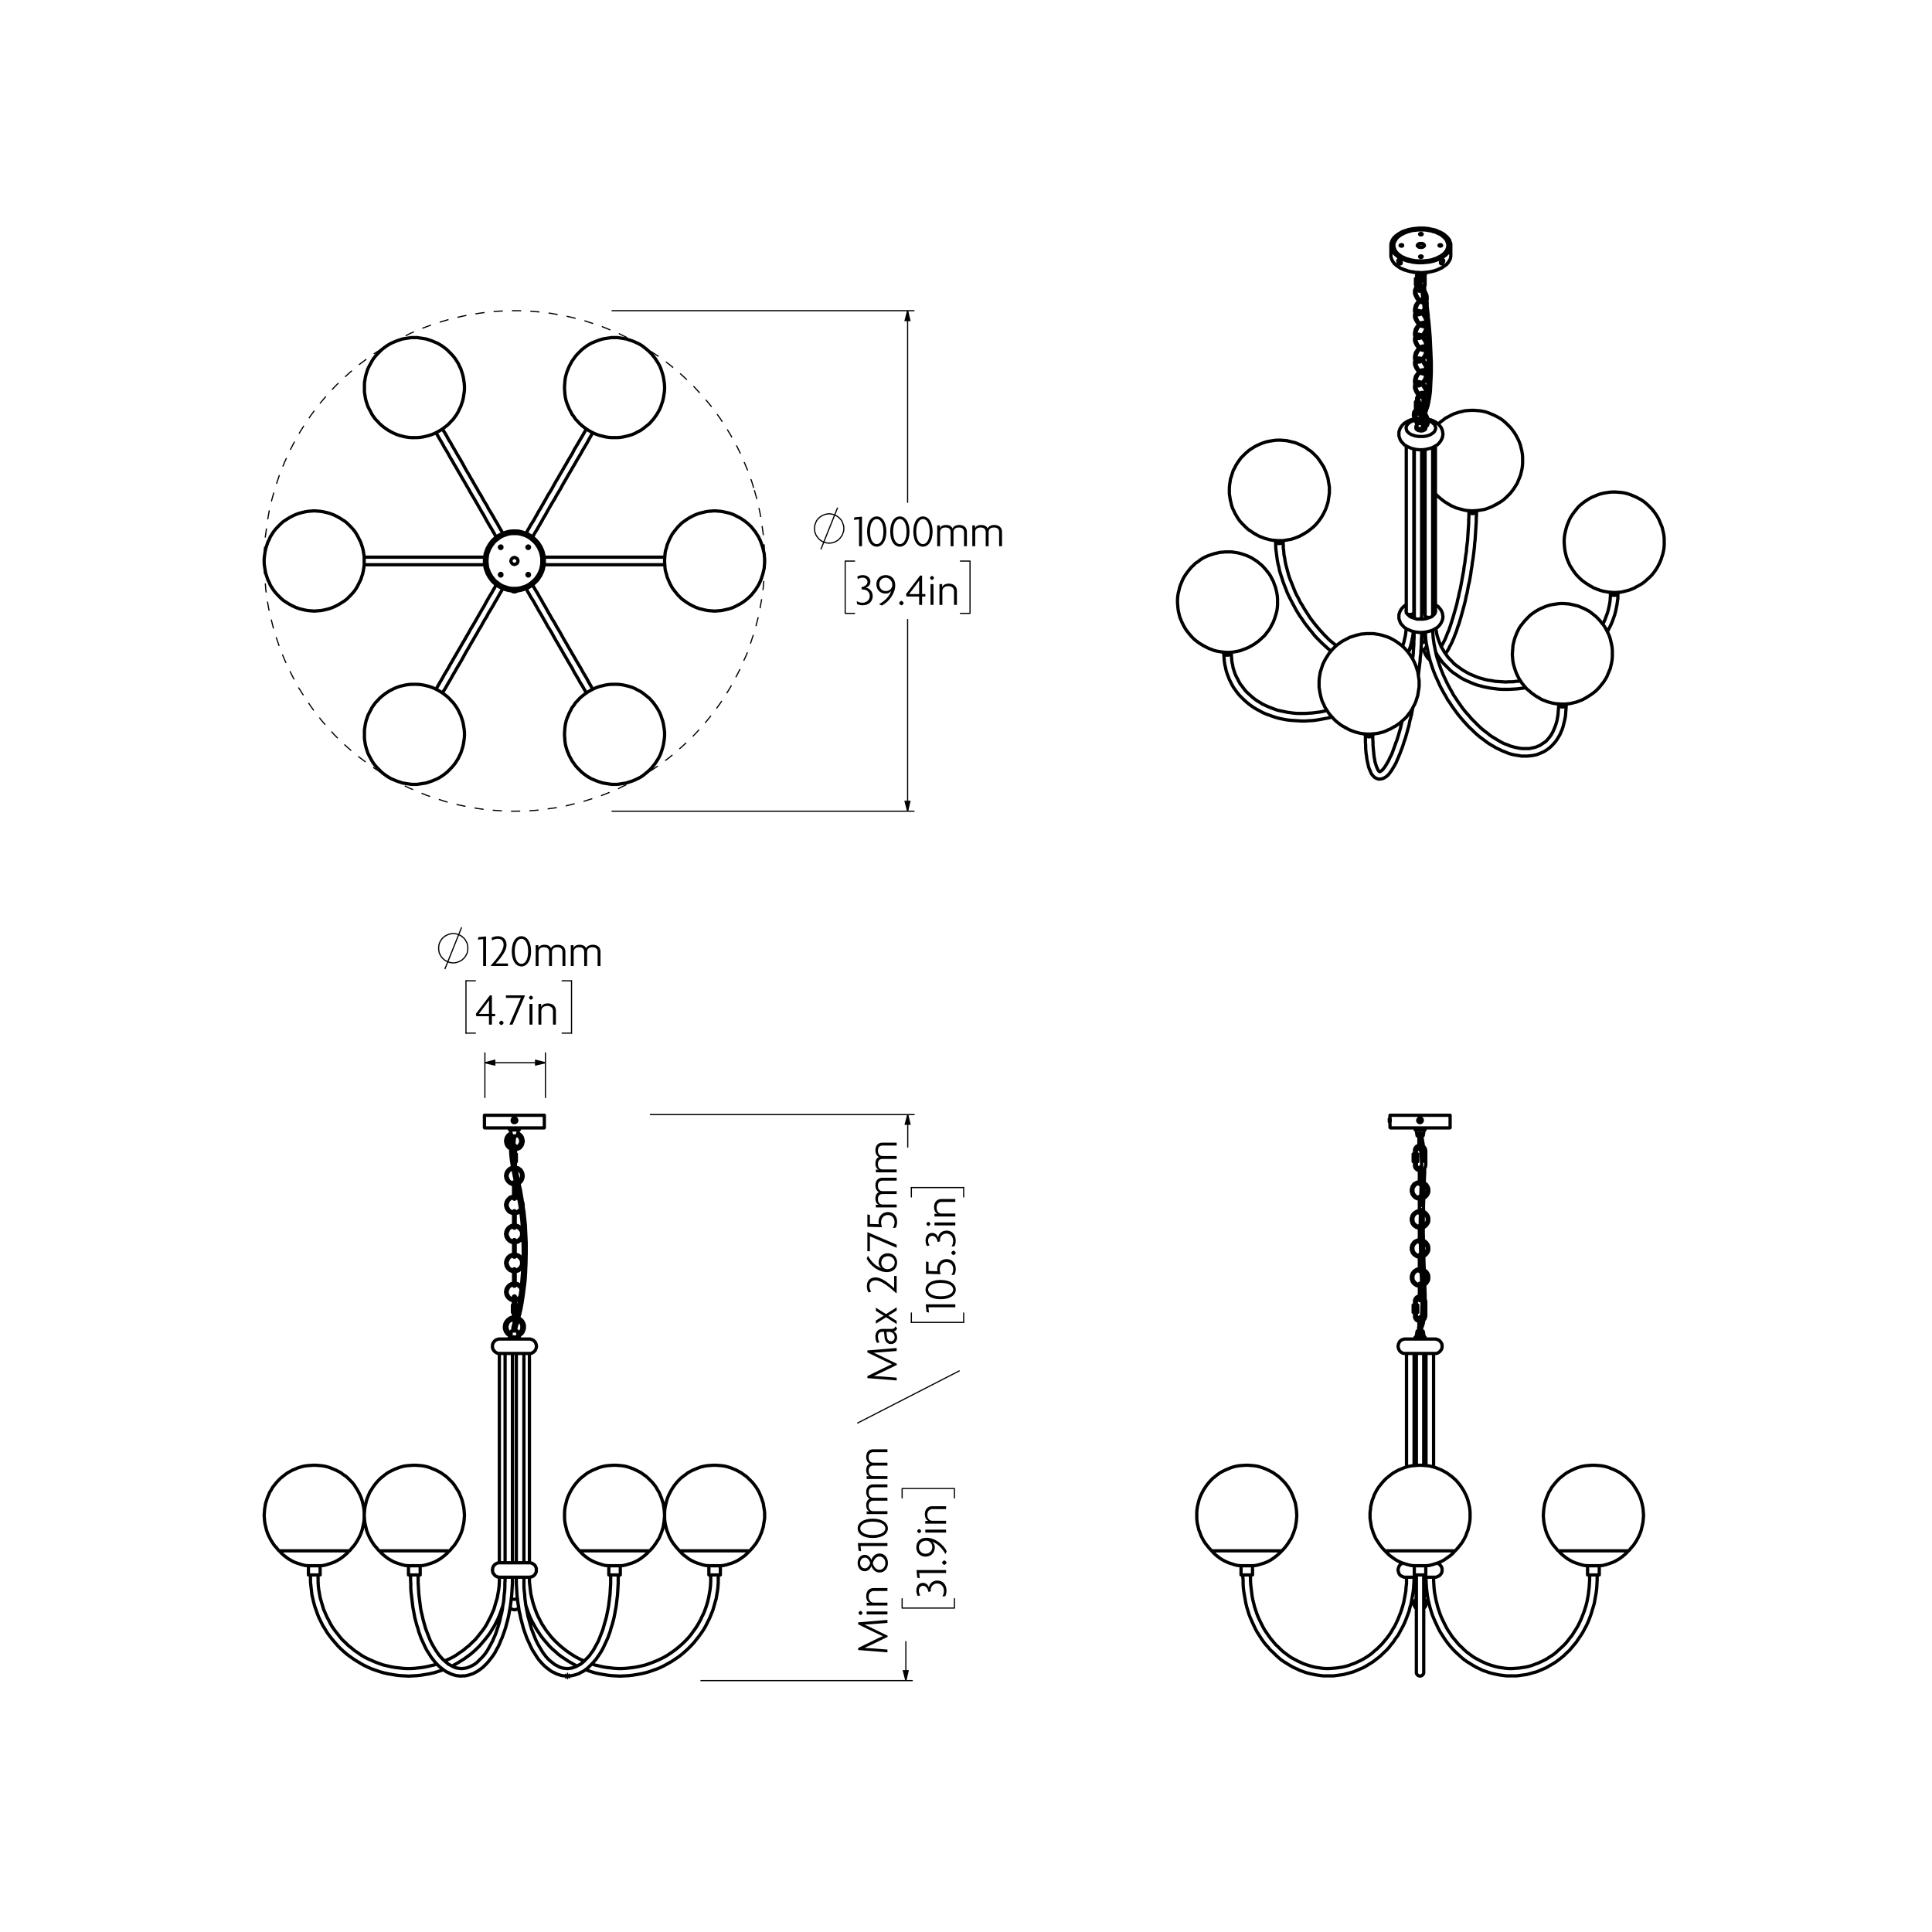<?xml version="1.0" encoding="UTF-8"?>
<svg id="Layer_1" xmlns="http://www.w3.org/2000/svg" version="1.1" viewBox="0 0 841.89 841.89">
  <!-- Generator: Adobe Illustrator 29.4.0, SVG Export Plug-In . SVG Version: 2.1.0 Build 152)  -->
  <defs>
    <style>
      .st0 {
        stroke-width: 1.42px;
      }

      .st0, .st1, .st2, .st3, .st4, .st5 {
        fill: none;
        stroke: #000;
      }

      .st0, .st1, .st3 {
        stroke-linecap: round;
        stroke-linejoin: round;
      }

      .st1, .st2, .st4 {
        stroke-width: .51px;
      }

      .st2 {
        stroke-dasharray: 4 4;
      }

      .st2, .st4, .st5 {
        stroke-miterlimit: 10;
      }

      .st3, .st5 {
        stroke-width: .51px;
      }
    </style>
  </defs>
  <path class="st0" d="M225.5,494.79h0v.1M222.9,494.89h0v-.1M225.3,494.99h-2.3M225.5,494.79v-.7l.1-.2v-.1h.1M222.7,493.79h0v.1l.1.2v.1l.1.2v.4M226.1,492.39h-3.9M237.2,487.19h0v1.7M237.2,488.89v.3M211.1,489.19h0v-2M223.3,488.59v.1l.1.1M224.8,487.49l-.1-.1-.3-.2h-.3l-.3.1-.3.1v.1M225.1,487.89l-.1-.3M223.6,488.99l.1.1.3.1h.3l.3-.1.3-.2M211.1,485.99h13.1M224.2,485.99h13M237,491.49h-12.8M224.2,491.49h-12.9M221,562.99h-.3M220.7,562.99h.3M223.7,566.09h0l-.5-.1-.5-.2-.4-.2-.4-.4-.3-.3-.2-.5-.2-.4-.2-.5v-.5M224.5,559.89h.2l.4.1.5.2.4.2.4.4.3.3.3.5.2.4.1.5v1l-.1.5-.2.4-.3.5-.3.3-.4.4-.4.2-.5.2-.4.1h-.1M221,562.99v-.5l.2-.5.2-.4.2-.5.3-.3.4-.4.4-.2.5-.2.5-.1h.1M220.3,562.99h.4M223.8,559.19h-.2l-.5.1-.5.2-.5.3-.4.3-.4.4-.3.4-.3.5-.2.5-.1.5-.1.6M224.6,566.79h.1l.5-.1.6-.2.4-.3.5-.3.4-.4.3-.4.2-.5.2-.5.1-.6.1-.5-.1-.5-.1-.6-.2-.5-.2-.5-.3-.4-.4-.4-.5-.3-.4-.3-.6-.2-.5-.1h-.2M220.3,562.99l.1.6.1.5.2.5.3.5.3.4.4.4.4.3.5.3.5.2.5.1h.1M220.7,562.99h-.4M224.2,518.69h-.4M223.8,518.79h.4M223.8,522.19h0v-3.4M223.8,518.69v-3.5M224.5,518.69h-.3M224.5,515.19v3.5M224.5,518.79v3.4M224.2,518.79h.3M221,512.39h-.3M220.7,512.39h.3M223.8,515.59l-.1-.1-.5-.1-.5-.2-.4-.2-.4-.3-.3-.4-.2-.4-.2-.5-.2-.5v-.5M224.6,509.29h.1l.4.1.5.2.4.3.4.3.3.4.3.4.2.4.1.5v1l-.1.5-.2.4-.3.5-.3.3-.4.4-.4.2-.5.2-.4.1-.2.1M221,512.39v-.5l.2-.5.2-.4.2-.5.3-.3.4-.3.4-.3.5-.2.5-.1M220.7,512.39h-.4M220.3,512.39h.4M223.7,508.59h-.1l-.5.2-.5.1-.5.3-.4.3-.4.4-.3.4-.3.5-.2.5-.1.6-.1.5M224.5,516.19h.2l.5-.1.6-.2.4-.3.5-.3.4-.4.3-.4.2-.5.2-.5.1-.5.1-.6-.1-.5-.1-.6-.2-.5-.2-.4-.3-.5-.4-.4-.5-.3-.4-.3-.6-.1-.5-.2h-.1M220.3,512.39l.1.6.1.5.2.5.3.5.3.4.4.4.4.3.5.3.5.2.5.1h.2M221,550.29h-.3M220.7,550.39h.3M223.8,553.49h-.1l-.5-.1-.5-.2-.4-.3-.4-.3-.3-.4-.2-.4-.2-.5-.2-.4v-.5M224.5,547.19h.2l.4.2.5.1.4.3.4.3.3.4.3.4.2.5.1.5v.9l-.1.5-.2.5-.3.4-.3.4-.4.3-.4.3-.5.2-.4.1h-.2M221,550.29v-.5l.2-.4.2-.5.2-.4.3-.4.4-.3.4-.3.5-.2.5-.1h.1M220.3,550.39h.4M223.8,546.59h-.2l-.5.1-.5.2-.5.2-.4.4-.4.3-.3.5-.3.5-.2.5-.1.5-.1.5M224.5,554.19l.2-.1.5-.1.6-.2.4-.2.5-.4.4-.3.3-.5.2-.5.2-.5.1-.5.1-.5-.1-.6-.1-.5-.2-.5-.2-.5-.3-.4-.4-.4-.5-.4-.4-.2-.6-.2-.5-.1h-.2M220.3,550.39l.1.5.1.5.2.6.3.4.3.5.4.3.4.4.5.2.5.2.5.1.2.1M220.7,550.29h-.4M221,537.69h-.3M220.7,537.69h.3M223.8,540.89l-.1-.1-.5-.1-.5-.2-.4-.2-.4-.3-.3-.4-.2-.4-.2-.5-.2-.5v-.5M224.5,534.59h.2l.4.1.5.2.4.3.4.3.3.4.3.4.2.4.1.5v1l-.1.5-.2.4-.3.5-.3.3-.4.4-.4.2-.5.2-.4.1-.2.1M221,537.69v-.5l.2-.5.2-.4.2-.5.3-.3.4-.4.4-.2.5-.2.5-.1h.1M220.7,537.69h-.4M220.3,537.69h.4M223.8,533.89h-.2l-.5.1-.5.2-.5.3-.4.3-.4.4-.3.4-.3.5-.2.5-.1.6-.1.5M224.5,541.49h.2l.5-.1.6-.2.4-.3.5-.3.4-.4.3-.4.2-.5.2-.5.1-.5.1-.6-.1-.5-.1-.6-.2-.5-.2-.5-.3-.4-.4-.4-.5-.3-.4-.3-.6-.2-.5-.1h-.2M220.3,537.69l.1.6.1.5.2.5.3.5.3.4.4.4.4.3.5.3.5.2.5.1h.2M221,524.99h-.3M220.7,525.09h.3M223.8,528.19h-.1l-.5-.1-.5-.2-.4-.3-.4-.3-.3-.4-.2-.4-.2-.4-.2-.5v-.5M224.5,521.89h.2l.4.2.5.1.4.3.4.3.3.4.3.4.2.5.1.5v1l-.1.4-.2.5-.3.4-.3.4-.4.3-.4.3-.5.2-.4.1h-.2M221,524.99v-.4l.2-.5.2-.5.2-.4.3-.4.4-.3.4-.3.5-.1.5-.2h.1M220.7,524.99h-.4M220.3,525.09h.4M223.8,521.29h-.2l-.5.1-.5.2-.5.2-.4.4-.4.4-.3.4-.3.5-.2.5-.1.5-.1.5M224.5,528.89l.2-.1.5-.1.6-.2.4-.2.5-.4.4-.3.3-.5.2-.5.2-.5.1-.5.1-.5-.1-.6-.1-.5-.2-.5-.2-.5-.3-.4-.4-.4-.5-.3-.4-.3-.6-.2-.5-.1h-.2M220.3,525.09l.1.5.1.5.2.6.3.4.3.5.4.4.4.3.5.2.5.2.5.1.2.1M224.2,556.69h-.4M223.8,556.69h.4M223.8,560.19h0v-3.5M223.8,556.69v-3.5M224.5,556.69h-.3M224.5,553.19h0v3.5M224.5,556.69v3.5M224.2,556.69h.3M224.2,543.99h-.4M223.8,543.99h.4M223.8,547.49h0v-3.5M223.8,543.99v-3.5M224.5,543.99h-.3M224.5,540.49v3.5M224.5,543.99v3.5M224.2,543.99h.3M224.2,531.39h-.4M223.8,531.39h.4M223.8,534.89h0v-3.5M223.8,531.39v-3.5M224.5,531.39h-.3M224.5,527.89h0v3.5M224.5,531.39v3.5M224.2,531.39h.3M223,579.99h1.2M224.2,579.99h1.1M230.6,589.79h.1M217.6,589.79h.2M222.5,582.29h0v-.1l.1-.1v-.2l.1-.1v-.6M225.7,581.19h0l-.1.2v.1l.1.2v.2l.1.2v.2h.1M222.2,582.59h2M224.2,582.59h1.9M139.5,686.29h-5.1M313.9,686.29h-5M222.8,696.89h2.7M220.4,589.79h1.1M226.8,589.79h1.1M230.6,680.99h.1M227.9,680.99h2.7M226.8,680.99h1.1M221.5,680.99h5.3M220.4,680.99h1.1M217.8,680.99h2.6M217.6,680.99h.2M217.8,687.29h-.2M217.8,687.29h2.6M221.5,687.29h-1.1M221.5,687.29h5.3M227.9,687.29h-1.1M227.9,687.29h2.7M230.7,687.29h-.1M217.7,583.49h12.9M217.8,589.79h2.6M221.5,589.79h5.3M227.9,589.79h2.7M152.2,675.79h-30.5M139.5,682.29h-5.1M326.6,675.79h-30.5M313.9,682.29h-5M270.3,686.29h-5M183.1,686.29h-5.1M283,675.79h-30.5M270.3,682.29h-5M195.8,675.79h-30.5M183.1,682.29h-5.1M223.5,488.69h-.1v-.2h-.1M224.9,487.69h0v.1l.1.1M223.3,488.79l.3-.1.2-.1.2-.1.2-.2.3-.1.2-.1.2-.1.2-.2M223.3,488.79l.2.2.3.2h.6l.2-.1.3-.2.2-.2.1-.3v-.3l-.1-.3M225,487.59l-.2.1-.2.1-.3.2-.2.1-.2.1-.3.1-.2.2-.2.1M225,487.59l-.2-.2-.3-.1-.3-.1h-.2l-.3.1-.3.2-.1.2-.1.3v.6M223.7,507.69v-1.5M223.7,509.69h0v-2M224.6,499.39v2.1M224.6,501.49v1.4M224.6,507.69v2M223.7,502.89v-1.4M223.7,501.49v-2.1M224.6,506.19v1.5M224.2,502.89h.8M224.2,506.19h.8M225,502.89v3.3M223.3,506.19h.9M224.2,502.89v3.3M223.3,502.89h.9M223.3,502.89v3.3M224.6,565.19h0v2M223.7,573.39v-1.5M224.6,573.39v2M223.7,575.39h0v-2M224.6,567.19v1.5M224.6,571.89v1.5M223.7,567.19v-2M223.7,568.69v-1.5M223.3,571.89h.9M223.3,568.69h.9M223.3,568.69v3.2M224.2,571.89h.8M225,568.69v3.2M224.2,568.69h.8M224.2,568.69v3.2M151.8,676.19l.8-.7.8-1,.9-1,.7-1,.7-1.1.6-1.1.6-1.2.5-1.2.4-1.2.3-1.3.3-1.3.2-1.2.1-1.3v-2.6l-.1-1.3-.2-1.3-.3-1.3-.3-1.2-.4-1.2-.5-1.2-.6-1.2-.6-1.1-.7-1.1-.7-1.1-.8-1-.9-.9-.9-.9-1-.9-1.1-.7-1-.8-1.1-.6-1.2-.6-1.2-.5-1.2-.5-1.2-.4-1.3-.3-1.3-.2-1.2-.1-1.3-.1h-1.3l-1.3.1-1.3.1-1.3.2-1.2.3-1.3.4-1.2.5-1.2.5-1.1.6-1.1.6-1.1.8-1,.8-1,.8-.9.9-.9,1-.8,1-.8,1-.6,1.1-.7,1.1-.5,1.2-.5,1.2-.4,1.2-.4,1.3-.2,1.2-.2,1.3-.1,1.3-.1,1.3.1,1.3.1,1.3.2,1.3.3,1.2.3,1.3.4,1.2.5,1.2.6,1.2.6,1.1.7,1.1.7,1,.9,1,.8,1,.8.7M195.4,676.19l.8-.7.8-1,.9-1,.7-1,.7-1.1.6-1.1.6-1.2.5-1.2.4-1.2.3-1.3.3-1.3.2-1.2.1-1.3.1-1.3-.1-1.3-.1-1.3-.2-1.3-.3-1.3-.3-1.2-.4-1.2-.5-1.2-.5-1.2-.7-1.1-.7-1.1-.7-1.1-.8-1-.9-.9-.9-.9-1-.9-1-.7-1.1-.8-1.1-.6-1.2-.6-1.2-.5-1.2-.5-1.2-.4-1.3-.3-1.2-.2-1.3-.1-1.3-.1h-1.3l-1.3.1-1.3.1-1.3.2-1.2.3-1.2.4-1.3.5-1.1.5-1.2.6-1.1.6-1.1.8-1,.8-1,.8-.9.9-.9,1-.8,1-.7,1-.7,1.1-.7,1.1-.5,1.2-.5,1.2-.4,1.2-.3,1.3-.3,1.2-.2,1.3-.1,1.3-.1,1.3.1,1.3.1,1.3.2,1.3.3,1.2.3,1.3.4,1.2.5,1.2.6,1.2.6,1.1.7,1.1.7,1,.9,1,.8,1,.8.7M282.6,676.19l.8-.7.9-1,.8-1,.7-1,.7-1.1.7-1.1.5-1.2.5-1.2.4-1.2.4-1.3.2-1.3.2-1.2.1-1.3.1-1.3-.1-1.3-.1-1.3-.2-1.3-.2-1.3-.4-1.2-.4-1.2-.5-1.2-.5-1.2-.7-1.1-.6-1.1-.8-1.1-.8-1-.9-.9-.9-.9-1-.9-1-.7-1.1-.8-1.1-.6-1.2-.6-1.1-.5-1.3-.5-1.2-.4-1.2-.3-1.3-.2-1.3-.1-1.3-.1h-1.3l-1.3.1-1.3.1-1.2.2-1.3.3-1.2.4-1.2.5-1.2.5-1.2.6-1.1.6-1.1.8-1,.8-1,.8-.9.9-.9,1-.8,1-.7,1-.7,1.1-.6,1.1-.6,1.2-.5,1.2-.4,1.2-.3,1.3-.3,1.2-.2,1.3-.1,1.3v2.6l.1,1.3.2,1.3.3,1.2.3,1.3.4,1.2.5,1.2.6,1.2.6,1.1.7,1.1.8,1,.8,1,.9,1,.7.7M326.3,676.19l.7-.7.9-1,.8-1,.8-1,.6-1.1.7-1.1.5-1.2.5-1.2.4-1.2.4-1.3.2-1.3.2-1.2.2-1.3v-2.6l-.2-1.3-.2-1.3-.2-1.3-.4-1.2-.4-1.2-.5-1.2-.5-1.2-.6-1.1-.7-1.1-.8-1.1-.8-1-.9-.9-.9-.9-1-.9-1-.7-1.1-.8-1.1-.6-1.1-.6-1.2-.5-1.2-.5-1.3-.4-1.2-.3-1.3-.2-1.3-.1-1.3-.1h-1.3l-1.3.1-1.3.1-1.2.2-1.3.3-1.2.4-1.2.5-1.2.5-1.2.6-1.1.6-1,.8-1.1.8-1,.8-.9.9-.9,1-.8,1-.7,1-.7,1.1-.6,1.1-.6,1.2-.5,1.2-.4,1.2-.3,1.3-.3,1.2-.2,1.3-.1,1.3v2.6l.1,1.3.2,1.3.3,1.2.3,1.3.5,1.2.4,1.2.6,1.2.6,1.1.7,1.1.8,1,.8,1,.9,1,.7.7M228,497.29l-.1-.6-.1-.5-.2-.6-.2-.4-.4-.5-.4-.4-.4-.3-.5-.2M224.6,501.09l.1-.1.5-.1.5-.2.5-.2.5-.3.3-.4.4-.5.2-.4.2-.6.1-.5.1-.5M222.7,493.79l-.5.2-.5.3-.4.4-.3.4-.3.5-.2.5-.1.6-.1.5.1.5.1.6.2.5.2.5.4.4.3.4.5.3.4.3.6.2.5.1.1.1M221.4,497.29l.1-.4v-.4l.2-.3.1-.3.2-.3.3-.3.2-.2.4-.2M223.7,499.99l-.1-.1-.5-.1-.4-.2-.3-.3-.4-.3-.2-.4-.2-.4-.1-.5-.1-.4M225.5,494.89l.4.2.3.3.3.4.2.4.1.4.1.5v.5l-.1.4-.2.4-.2.4-.3.4-.4.3-.3.2-.5.2-.3.1M225.3,494.99h.1v-.1h.1M222.9,494.89h0l.1.1M225.7,493.79l.2-1.4M222.4,492.39l.3,1.4M226.1,492.39h.1v-.1h.1v-.2M222,492.09v.2h.1l.1.1M226.3,492.09v-.6M222,491.49v.6M237.2,491.29v-2.1M237.2,487.19v-1.2M211.1,485.99v1.2M211.1,489.19v2.1M237,491.49h.1l.1-.1v-.1M211.1,491.29h0v.1h.1v.1h.1M223.8,522.19v.1l.1.1v.1h.2l.1.1M224.2,514.89h-.2v.1h-.1v.1l-.1.1M224.2,522.59v-.1h.2v-.1h.1v-.2M224.5,515.19h0v-.1h-.1v-.1h-.1v-.1h-.1M223.8,560.19h0l.1.1v.1h.1v.1h.2M224.2,552.89h-.2l-.1.1v.1h-.1v.1M224.2,560.49h.1v-.1h.1v-.1h.1v-.1M224.5,553.19v-.1l-.1-.1-.1-.1h-.1M223.8,547.49v.1h.1v.2h.3M224.2,540.19h-.2v.1h-.1v.1l-.1.1M224.2,547.79h.2v-.1l.1-.1v-.1M224.5,540.49h0v-.1h-.1v-.1h-.1v-.1h-.1M223.8,534.89h0l.1.1v.1h.1v.1h.2M224.2,527.59h-.2l-.1.1v.1h-.1v.1M224.2,535.19h.1v-.1h.1l.1-.1v-.1M224.5,527.89v-.1l-.1-.1-.1-.1h-.1M223.7,573.89l-.3.1-.6.1-.5.2-.5.3-.5.4-.4.4-.4.5-.3.5-.2.5-.1.6-.1.6v.6l.1.6.2.5.2.6.4.4.3.5.5.4.5.3.5.3M225.9,582.29l.5-.3.5-.4.5-.4.4-.5.3-.6.2-.6.2-.6v-1.2l-.1-.6-.2-.6-.3-.5-.3-.5-.4-.4-.5-.4-.5-.3-.5-.2-.6-.2-.5-.1M224.6,574.99h.1l.5.2.4.1.5.3.4.3.3.4.3.5.2.4.1.5v1.1l-.1.5-.2.4-.3.5-.3.4-.4.3-.4.3M222.7,581.19l-.4-.3-.4-.2-.3-.4-.2-.3-.2-.4-.2-.5-.1-.4v-.9l.2-.5.1-.5.3-.5.3-.3.4-.4.5-.2.4-.2.5-.2h.1M225.5,580.19h0v-.1h-.1v-.1h-.1M223,579.99h-.1v.1l-.1.1M138.6,687.59v-1.3M135.3,686.29v1.3M313,687.59v-1.3M309.7,686.29v1.3M196.9,725.99l.5-.2,1.6-.9,1.5-.9,1.6-1,1.4-1,1.5-1.1,1.4-1.2,1.3-1.2,1.3-1.3,1.2-1.4,1.2-1.4,1.1-1.4,1.1-1.5.9-1.5,1-1.6.8-1.6.8-1.6.7-1.7.6-1.7.6-1.7.1-.4M135.3,687.59v1.8l.2,1.8.2,1.8.2,1.8.4,1.8.4,1.7.5,1.8.6,1.7.6,1.7.7,1.7.8,1.6.8,1.6,1,1.6.9,1.5,1.1,1.5,1.1,1.4,1.2,1.4,1.2,1.4,1.3,1.3,1.3,1.2,1.4,1.2,1.5,1.1,1.4,1,1.6,1,1.5.9,1.6.9,1.7.8,1.6.7,1.7.6,1.8.6,1.7.5,1.8.4,1.8.3,1.8.3,1.8.2,1.8.1,1.8.1,1.8-.1,1.8-.1,1.8-.2,1.8-.3,1.8-.3,1.8-.4,1.7-.5,1.8-.6.8-.3M190.4,725.09l-1.1.4-1.7.4-1.7.4-1.7.3-1.7.2-1.8.2-1.7.1h-1.8l-1.7-.1-1.8-.2-1.7-.2-1.7-.3-1.7-.4-1.7-.4-1.7-.6-1.6-.6-1.6-.7-1.6-.7-1.6-.8-1.5-.9-1.4-1-1.5-1-1.3-1.1-1.4-1.1-1.2-1.2-1.3-1.2-1.1-1.3-1.1-1.4-1.1-1.4-1-1.4-.9-1.5-.8-1.6-.8-1.5-.7-1.6-.7-1.6-.5-1.7-.5-1.7-.5-1.7-.3-1.7-.3-1.7-.2-1.7-.1-1.8v-1.7M217.6,687.59v1.7l-.1,1.8-.2,1.7-.3,1.7-.3,1.7-.5,1.7-.5,1.7-.5,1.7-.7,1.6-.7,1.6-.8,1.5-.8,1.6-.9,1.5-1,1.4-1.1,1.4-1.1,1.4-1.1,1.3-1.3,1.2-1.2,1.2-1.4,1.1-1.3,1.1-1.5,1-1.4,1-1.5.9-1.6.8-1.6.7-.4.3M255.1,727.59l.9.3,1.7.6,1.7.5,1.8.4,1.8.3,1.8.3,1.8.2,1.8.1,1.8.1,1.8-.1,1.9-.1,1.8-.2,1.8-.3,1.7-.3,1.8-.4,1.8-.5,1.7-.6,1.7-.6,1.7-.7,1.6-.8,1.6-.9,1.6-.9,1.5-1,1.5-1,1.4-1.1,1.4-1.2,1.3-1.2,1.3-1.3,1.3-1.4,1.1-1.4,1.1-1.4,1.1-1.5,1-1.5.9-1.6.8-1.6.8-1.6.7-1.7.7-1.7.5-1.7.5-1.8.5-1.7.3-1.8.3-1.8.2-1.8.1-1.8v-1.8M229.1,699.39l.2.7.6,1.7.6,1.7.7,1.7.8,1.6.9,1.6.9,1.6,1,1.5,1,1.5,1.1,1.4,1.2,1.4,1.2,1.4,1.3,1.3,1.4,1.2,1.3,1.2,1.5,1.1,1.5,1,1.5,1,1.6.9,1.6.9.5.2M254.6,723.89l-.5-.3-1.6-.7-1.5-.8-1.5-.9-1.5-1-1.4-1-1.4-1.1-1.3-1.1-1.3-1.2-1.2-1.2-1.2-1.3-1.1-1.4-1.1-1.4-.9-1.4-1-1.5-.8-1.6-.8-1.5-.7-1.6-.6-1.6-.6-1.7-.5-1.7-.4-1.7-.4-1.7-.2-1.7-.2-1.7-.2-1.8v-1.7M309.7,687.59v1.7l-.1,1.8-.2,1.7-.3,1.7-.3,1.7-.4,1.7-.5,1.7-.6,1.7-.6,1.6-.8,1.6-.7,1.5-.9,1.6-.9,1.5-1,1.4-1,1.4-1.1,1.4-1.2,1.3-1.2,1.2-1.3,1.2-1.3,1.1-1.4,1.1-1.4,1-1.5,1-1.5.9-1.6.8-1.5.7-1.7.7-1.6.6-1.7.6-1.6.4-1.8.4-1.7.3-1.7.2-1.8.2-1.7.1h-1.7l-1.8-.1-1.7-.2-1.8-.2-1.7-.3-1.7-.4-1.7-.4-1-.4M230.7,680.99v-91.2M230.7,687.59v-.3M217.6,589.79v91.2M217.6,687.29v.3M222.8,580.19l-.1,1M222.5,582.29l-.1.3M225.9,582.59v-.3M225.7,581.19l-.2-1M222,582.79v.7M226.3,583.49v-.7M226.3,582.79h0v-.1h-.1v-.1h-.1M222.2,582.59h-.1v.1h-.1v.1M134.4,682.29v4M139.5,686.29v-4M308.9,682.29v4M313.9,686.29v-4M222.3,700.69l.2.2.4.2.4.2.4.1.5.1.4-.1.5-.1.4-.2.4-.3.1-.1M225,687.29v.3M228.3,687.59v-.3M220.1,687.29v.3M223.3,687.59v-.3M220.1,589.79v91.2M223.3,680.99v-91.2M225,589.79v91.2M228.3,680.99v-91.2M230.7,687.29l.5-.1.5-.1.5-.2.4-.3.4-.4.3-.4.2-.4.2-.5v-1.5l-.2-.5-.2-.5-.3-.4-.4-.3-.4-.3-.5-.2-.5-.2h-.5M217.6,680.99h-.5l-.5.2-.4.2-.5.3-.3.3-.3.4-.3.5-.1.5-.1.5v.5l.1.5.1.5.3.4.3.4.3.4.5.3.4.2.5.1.5.1M230.6,589.79h.5l.5-.1.4-.2.5-.3.3-.3.4-.4.2-.4.2-.5.1-.4.1-.5-.1-.5-.1-.5-.2-.5-.2-.4-.4-.4-.3-.3-.5-.3-.4-.1-.5-.2h-.5M217.7,583.49h-.5l-.4.2-.5.1-.4.3-.4.3-.3.4-.3.4-.2.5-.1.5v1l.1.4.2.5.3.4.3.4.4.3.4.3.5.2.4.1h.5M122.1,676.19l.5.6,1,.9,1,.8,1.1.8,1.2.7,1.1.6,1.3.5,1.2.4,1.3.4,1.3.3,1.3.1M139.5,682.29l1.3-.1,1.3-.3,1.3-.4,1.2-.4,1.3-.5,1.1-.6,1.2-.7,1.1-.8,1-.8,1-.9.5-.6M296.5,676.19l.5.6,1,.9,1.1.8,1,.8,1.2.7,1.2.6,1.2.5,1.3.4,1.2.4,1.4.3,1.3.1M313.9,682.29l1.3-.1,1.3-.3,1.3-.4,1.3-.4,1.2-.5,1.2-.6,1.1-.7,1.1-.8,1.1-.8.9-.9.6-.6M266.1,687.59v2.5l-.1,1.6-.1,1.7-.1,1.6-.2,1.6-.2,1.6-.2,1.6-.3,1.6-.3,1.5-.3,1.5-.4,1.5-.4,1.4-.4,1.4-.4,1.4-.5,1.3-.5,1.3-.5,1.3-.5,1.2-.6,1.1-.6,1.1-.6,1.1-.6,1-.7.9-.6.9-.7.8-.7.7-.7.7-.7.7-.7.6-.7.5-.8.4-.7.4-.7.3-.8.3-.7.2-.8.1-.7.1h-.8l-.8-.1-.8-.1-.7-.2-.8-.3-.7-.4-.8-.4-.7-.4-.7-.6-.8-.6-.7-.6-.7-.7-.7-.8-.6-.8-.7-.9-.6-1-.6-1-.6-1-.6-1.1-.6-1.2-.5-1.2-.5-1.3-.5-1.3-.5-1.3-.4-1.4-.4-1.4-.4-1.5-.4-1.4-.3-1.6-.3-1.5-.3-1.6-.2-1.5-.2-1.6-.1-1.7-.2-1.6-.1-1.6v-3.8M225,687.59v2.6l.1,1.7.1,1.7.1,1.7.2,1.7.2,1.6.3,1.7.2,1.6.4,1.6.3,1.6.4,1.5.4,1.5.4,1.5.5,1.5.5,1.4.5,1.4.6,1.3.6,1.3.6,1.3.6,1.2.7,1.1.7,1.1.7,1.1.7,1,.8.9.8.9.8.8.8.7.9.7.8.6.9.6.9.4.9.5.9.3.9.3.9.2.9.1.9.1.9-.1h.9l.9-.2.9-.2.9-.3.9-.3.8-.5.9-.4.9-.6.8-.6.8-.7.8-.8.8-.8.8-.9.8-.9.7-1,.7-1,.7-1.1.7-1.2.6-1.2.6-1.3.6-1.3.6-1.3.5-1.4.5-1.4.4-1.5.5-1.5.4-1.5.4-1.6.3-1.5.3-1.7.3-1.6.2-1.6.2-1.7.2-1.7.1-1.7.1-1.7.1-1.7v-2.3M269.4,687.59v-1.3M266.1,686.29v1.3M182.2,687.59v-1.3M178.9,686.29v1.3M178.9,687.59v.9l.1,1.7v1.7l.1,1.7.2,1.7.2,1.7.2,1.6.2,1.7.3,1.6.3,1.6.3,1.6.4,1.5.4,1.5.5,1.5.4,1.5.5,1.4.5,1.4.6,1.3.6,1.3.6,1.3.6,1.2.7,1.1.7,1.1.7,1.1.8,1,.7.9.8.9.8.8.8.7.9.7.8.6.9.6.9.4.9.5.9.3.9.3.9.2.9.1.9.1.9-.1h.9l.9-.2.9-.2.9-.3.9-.3.9-.5.8-.4.9-.6.8-.6.9-.7.8-.8.8-.8.8-.9.7-.9.8-1,.7-1,.7-1.1.6-1.2.7-1.2.6-1.3.5-1.3.6-1.3.5-1.4.5-1.4.5-1.5.4-1.5.4-1.5.4-1.6.3-1.5.3-1.7.3-1.6.2-1.6.2-1.7.2-1.7.1-1.7.1-1.7.1-1.7v-2.3M220.1,687.59v.8l-.1,1.7v1.6l-.1,1.7-.2,1.6-.1,1.6-.2,1.6-.3,1.6-.2,1.6-.3,1.5-.4,1.5-.3,1.5-.4,1.4-.4,1.4-.5,1.4-.4,1.3-.5,1.3-.6,1.3-.5,1.2-.6,1.1-.6,1.1-.6,1.1-.6,1-.6.9-.7.9-.7.8-.7.7-.7.7-.7.7-.7.6-.7.5-.7.4-.8.4-.7.3-.7.3-.8.2-.7.1-.8.1h-.8l-.7-.1-.8-.1-.8-.2-.7-.3-.8-.4-.7-.4-.8-.4-.7-.6-.7-.6-.7-.6-.7-.7-.7-.8-.7-.8-.6-.9-.7-1-.6-1-.6-1-.6-1.1-.6-1.2-.5-1.2-.5-1.3-.5-1.3-.5-1.3-.4-1.4-.4-1.4-.4-1.5-.3-1.4-.4-1.6-.3-1.5-.2-1.6-.2-1.5-.2-1.6-.2-1.7-.1-1.6-.1-1.6-.1-1.7v-2.1M265.3,682.29v4M270.3,686.29v-4M178,682.29v4M183.1,686.29v-4M252.9,676.19l.5.6,1,.9,1,.8,1.1.8,1.2.7,1.2.6,1.2.5,1.3.4,1.2.4,1.3.3,1.4.1M270.3,682.29l1.3-.1,1.3-.3,1.3-.4,1.3-.4,1.2-.5,1.2-.6,1.1-.7,1.1-.8,1-.8,1-.9.5-.6M165.7,676.19l.5.6,1,.9,1,.8,1.1.8,1.2.7,1.1.6,1.3.5,1.2.4,1.3.4,1.3.3,1.3.1M183.1,682.29l1.3-.1,1.3-.3,1.3-.4,1.2-.4,1.3-.5,1.1-.6,1.2-.7,1.1-.8,1-.8,1-.9.5-.6M224.8,579.99v-1.1M223.5,578.89v1.1M224.3,575.79l-.2.6-.3,1-.2.8-.1.4v.3M226.4,565.99l-.3,2-.5,2.8-.4,1.6-.4,1.6M227,561.79v.6l-.4,2.5M227.9,550.99l-.2,3.5-.4,5.1-.1,1.1M227.9,538.59v.9l.1,4.9v5l-.1.7M226.9,527.69l.2,1.5.3,2.6.2,2.8.1,1.8M226.1,522.59l.3,1.6.4,2.4v.2M224.9,516.09l.5,2.5.5,2.9.1.2M223.5,509.39l.2.9.5,2.6.6,2.6M222.5,500.69v.3l.1,2,.2,2.1.4,2.6.2,1M223,494.99v.2l-.1.5v.4l-.2,1.5-.2,1.5v.3M223.9,499.09l.1-1.3.1-1.4.1-.4.1-.4v-.4l.1-.2M224.7,508.69l-.1-.6M226,514.99l-.3-1.7-.5-2-.4-1.9M227.6,523.49l-.1-.7-.4-2.4-.3-1.8-.4-1.6-.2-1.4M226,574.39l.1-.4.5-1.9.5-2.2.4-2.3.5-3.2.4-3.2.4-3.1.2-3.2.2-4.5.1-4.4v-4.3l-.2-4.1-.2-4-.3-2.8-.3-2.8-.4-2.5M224.8,578.89v-.2l.1-.3.1-.5.2-.6.2-.6.3-1.3M223.7,509.69v.1l.1.1.1.1v.1h.3M224.6,499.39h0v-.1l-.1-.1v-.1h-.1l-.1-.1h-.1M224.2,510.09h.2l.1-.1v-.1h.1v-.2M224.2,498.99h-.2l-.1.1-.1.1v.1l-.1.1M224.6,565.19v-.2l-.1-.1-.1-.1h-.2v-.1M224.2,575.89h0l.1-.1h.1l.1-.1.1-.1v-.2M223.7,575.39v.1l.1.1v.1h.1v.1h.1l.1.1h.1M224.2,564.69l-.1.1h-.2v.1h-.1v.1l-.1.1v.1"/>
  <path class="st0" d="M224.2,257.49h1l1-.1.9-.2,1-.3,1-.3.9-.4.9-.5.8-.5.8-.7.7-.6.7-.7.7-.8.5-.8.6-.9.4-.9.4-.9.3-1,.2-1,.2-.9v-3l-.2-1-.2-1-.3-1-.4-.9-.4-.9-.6-.9-.5-.8-.7-.8-.7-.7-.7-.6-.8-.7-.8-.5-.9-.5-.9-.4-1-.3-1-.3-.9-.2-1-.1h-2l-1,.1-1,.2-1,.3-.9.3-.9.4-.9.5-.9.5-.8.7-.7.6-.7.7-.6.8-.6.8-.5.9-.5.9-.3.9-.4,1-.2,1-.1,1-.1.9v1.1l.1,1,.1.9.2,1,.4,1,.3.9.5.9.5.9.6.8.6.8.7.7.7.6.8.7.9.5.9.5.9.4.9.3,1,.3,1,.2,1,.1h1M224.2,257.29h1l1-.1.9-.2,1-.3.9-.3.9-.5.9-.4.8-.6.8-.6.8-.7.7-.7.6-.8.5-.8.5-.9.5-.9.3-.9.3-.9.2-1,.2-1v-2l-.1-1-.2-1-.2-.9-.3-1-.4-.9-.5-.9-.5-.8-.6-.8-.7-.8-.7-.7-.8-.6-.8-.6-.8-.5-.9-.5-.9-.3-1-.3-1-.3-.9-.1-1-.1h-1l-1,.1-1,.1-1,.3-.9.3-1,.3-.9.5-.8.5-.8.6-.8.6-.7.7-.6.8-.6.8-.6.8-.4.9-.4.9-.4,1-.2.9-.2,1-.1,1v1l.1,1,.1,1,.2,1,.3.9.4.9.4.9.5.9.5.8.7.8.7.7.7.7.8.6.8.6.9.4.9.5.9.3,1,.3,1,.2,1,.1h1M218.2,250.99h-.2l-.2-.2-.1-.1-.1-.3.1-.2.1-.1.2-.2h.4l.2.2.1.1v.5l-.1.1-.2.2h-.2M218.2,238.99h-.2l-.2-.2-.1-.1-.1-.2.1-.3.1-.1.2-.1.2-.1.2.1.2.1.1.1v.5l-.1.1-.2.2h-.2M230.2,238.99h-.2l-.2-.2-.1-.1-.1-.2.1-.3.1-.1.2-.1.2-.1.2.1.1.1.2.1v.5l-.2.1-.1.2h-.2M230.2,250.99h-.2l-.2-.2-.1-.1-.1-.3.1-.2.1-.1.2-.2h.4l.1.2.2.1v.5l-.2.1-.1.2h-.2M224.2,245.99l-.4-.1-.3-.1-.3-.2-.2-.2-.2-.3-.1-.3-.1-.3.1-.4.1-.3.2-.3.2-.2.3-.2.3-.1.4-.1.3.1.3.1.3.2.3.2.1.3.2.3v.7l-.2.3-.1.3-.3.2-.3.2-.3.1-.3.1M224.2,256.39h-1l-1-.1-.9-.2-.9-.3-.9-.3-.9-.4-.8-.5-.8-.6-.8-.6-.7-.6-.6-.8-.6-.7-.5-.9-.5-.8-.3-.9-.4-.9-.2-1-.1-.9-.1-1v-.9l.1-1,.1-.9.2-1,.4-.9.3-.9.5-.8.5-.9.6-.7.6-.8.7-.6.8-.6.8-.6.8-.5.9-.4.9-.3.9-.3.9-.2,1-.1h1.9l1,.1.9.2,1,.3.9.3.8.4.9.5.8.6.7.6.7.6.7.8.5.7.6.9.4.8.4.9.3.9.2,1,.2.9v2.9l-.2.9-.2,1-.3.9-.4.9-.4.8-.6.9-.5.7-.7.8-.7.6-.7.6-.8.6-.9.5-.8.4-.9.3-1,.3-.9.2-1,.1h-.9M225.2,257.59h-.1M224.2,257.89h.3l.2-.1h.2l.2-.2M225.1,257.49v.1M225.1,257.49h0M225.2,257.49h-.1M225,257.59l-.2.2h-.2l-.3.1h-.4M223.6,257.49h-.4M225,257.49h-.3M225,257.59h-1.8M225,257.59v-.1M136.9,266.29l1.3-.1,1.3-.1,1.3-.2,1.3-.3,1.2-.3,1.2-.4,1.2-.5,1.2-.6,1.1-.6,1.1-.7,1.1-.7,1-.8.9-.9.9-.9.9-1,.8-1,.7-1.1.6-1.1.6-1.2.6-1.2.4-1.2.4-1.2.3-1.3.2-1.2.2-1.3v-3.9l-.2-1.3-.2-1.2-.3-1.3-.4-1.2-.4-1.2-.6-1.2-.6-1.2-.6-1.1-.7-1.1-.8-1-.9-1-.9-.9-.9-.9-1-.8-1.1-.7-1.1-.7-1.1-.6-1.2-.6-1.2-.5-1.2-.4-1.2-.3-1.3-.3-1.3-.2-1.3-.1-1.3-.1-1.2.1-1.3.1-1.3.2-1.3.3-1.2.3-1.2.4-1.2.5-1.2.6-1.1.6-1.1.7-1.1.7-1,.8-.9.9-.9.9-.9,1-.8,1-.7,1.1-.7,1.1-.5,1.2-.6,1.2-.4,1.2-.4,1.2-.3,1.3-.2,1.2-.2,1.3-.1,1.3v1.3l.1,1.3.2,1.3.2,1.2.3,1.3.4,1.2.4,1.2.6,1.2.5,1.2.7,1.1.7,1.1.8,1,.9,1,.9.9.9.9,1,.8,1.1.7,1.1.7,1.1.6,1.2.6,1.2.5,1.2.4,1.2.3,1.3.3,1.3.2,1.3.1,1.2.1M180.6,341.79h1.2l1.3-.2,1.3-.2,1.3-.2,1.2-.4,1.2-.4,1.2-.5,1.2-.5,1.1-.6,1.1-.7,1.1-.8,1-.8.9-.9.9-.9.9-1,.8-1,.7-1.1.7-1.1.5-1.1.6-1.2.4-1.2.4-1.3.3-1.2.2-1.3.2-1.3.1-1.3v-1.3l-.1-1.3-.2-1.2-.2-1.3-.3-1.3-.4-1.2-.4-1.2-.6-1.2-.5-1.1-.7-1.2-.7-1-.8-1.1-.9-.9-.9-1-.9-.8-1-.8-1.1-.8-1.1-.7-1.1-.6-1.2-.6-1.2-.5-1.2-.4-1.2-.3-1.3-.3-1.3-.2-1.3-.1h-2.5l-1.3.1-1.3.2-1.3.3-1.2.3-1.2.4-1.2.5-1.2.6-1.1.6-1.1.7-1.1.8-1,.8-.9.8-.9,1-.9.9-.8,1.1-.7,1-.6,1.2-.6,1.1-.6,1.2-.4,1.2-.4,1.2-.3,1.3-.2,1.3-.2,1.2v3.9l.2,1.3.2,1.3.3,1.2.4,1.3.4,1.2.6,1.2.6,1.1.6,1.1.7,1.1.8,1,.9,1,.9.9.9.9,1,.8,1.1.8,1.1.7,1.1.6,1.2.5,1.2.5,1.2.4,1.2.4,1.3.2,1.3.2,1.3.2h1.3M267.8,341.79h1.3l1.3-.2,1.2-.2,1.3-.2,1.2-.4,1.3-.4,1.2-.5,1.1-.5,1.2-.6,1.1-.7,1-.8,1-.8,1-.9.9-.9.8-1,.8-1,.7-1.1.7-1.1.6-1.1.5-1.2.4-1.2.4-1.3.3-1.2.2-1.3.2-1.3.1-1.3v-1.3l-.1-1.3-.2-1.2-.2-1.3-.3-1.3-.4-1.2-.4-1.2-.5-1.2-.6-1.1-.7-1.2-.7-1-.8-1.1-.8-.9-.9-1-1-.8-1-.8-1-.8-1.1-.7-1.2-.6-1.1-.6-1.2-.5-1.3-.4-1.2-.3-1.3-.3-1.2-.2-1.3-.1h-2.6l-1.3.1-1.3.2-1.2.3-1.3.3-1.2.4-1.2.5-1.2.6-1.1.6-1.1.7-1.1.8-1,.8-.9.8-.9,1-.9.9-.7,1.1-.8,1-.6,1.2-.6,1.1-.5,1.2-.5,1.2-.4,1.2-.3,1.3-.2,1.3-.1,1.2-.1,1.3v1.3l.1,1.3.1,1.3.2,1.3.3,1.2.4,1.3.5,1.2.5,1.2.6,1.1.6,1.1.8,1.1.7,1,.9,1,.9.9.9.9,1,.8,1.1.8,1.1.7,1.1.6,1.2.5,1.2.5,1.2.4,1.3.4,1.2.2,1.3.2,1.3.2h1.3M311.4,266.29l1.3-.1,1.3-.1,1.2-.2,1.3-.3,1.3-.3,1.2-.4,1.2-.5,1.1-.6,1.2-.6,1.1-.7,1-.7,1-.8,1-.9.9-.9.8-1,.8-1,.7-1.1.7-1.1.6-1.2.5-1.2.4-1.2.4-1.2.3-1.3.3-1.2.1-1.3.1-1.3v-1.3l-.1-1.3-.1-1.3-.3-1.2-.3-1.3-.4-1.2-.4-1.2-.5-1.2-.6-1.2-.7-1.1-.7-1.1-.8-1-.8-1-.9-.9-1-.9-1-.8-1-.7-1.1-.7-1.2-.6-1.1-.6-1.2-.5-1.2-.4-1.3-.3-1.3-.3-1.2-.2-1.3-.1-1.3-.1-1.3.1-1.3.1-1.3.2-1.2.3-1.3.3-1.2.4-1.2.5-1.2.6-1.1.6-1.1.7-1,.7-1.1.8-.9.9-.9.9-.8,1-.8,1-.8,1.1-.6,1.1-.6,1.2-.5,1.2-.5,1.2-.3,1.2-.4,1.3-.2,1.2-.1,1.3-.1,1.3v1.3l.1,1.3.1,1.3.2,1.2.4,1.3.3,1.2.5,1.2.5,1.2.6,1.2.6,1.1.8,1.1.8,1,.8,1,.9.9.9.9,1.1.8,1,.7,1.1.7,1.1.6,1.2.6,1.2.5,1.2.4,1.3.3,1.2.3,1.3.2,1.3.1,1.3.1M267.8,190.69h1.3l1.3-.1,1.2-.2,1.3-.3,1.2-.3,1.3-.4,1.2-.5,1.1-.6,1.2-.6,1.1-.7,1-.8,1-.8,1-.8.9-1,.8-.9.8-1.1.7-1,.7-1.2.6-1.1.5-1.2.4-1.2.4-1.2.3-1.3.2-1.3.2-1.2.1-1.3v-1.3l-.1-1.3-.2-1.3-.2-1.3-.3-1.2-.4-1.3-.4-1.2-.5-1.2-.6-1.1-.7-1.1-.7-1.1-.8-1-.8-1-.9-.9-1-.9-1-.8-1-.8-1.1-.7-1.2-.6-1.1-.5-1.2-.5-1.3-.4-1.2-.4-1.3-.2-1.2-.2-1.3-.2h-2.6l-1.3.2-1.3.2-1.2.2-1.3.4-1.2.4-1.2.5-1.2.5-1.1.6-1.1.7-1.1.8-1,.8-.9.9-.9.9-.9,1-.7,1-.8,1.1-.6,1.1-.6,1.1-.5,1.2-.5,1.2-.4,1.3-.3,1.2-.2,1.3-.1,1.3-.1,1.3v1.3l.1,1.3.1,1.2.2,1.3.3,1.3.4,1.2.5,1.2.5,1.2.6,1.1.6,1.2.8,1,.7,1.1.9.9.9,1,.9.8,1,.8,1.1.8,1.1.7,1.1.6,1.2.6,1.2.5,1.2.4,1.3.3,1.2.3,1.3.2,1.3.1h1.3M180.6,190.69h1.2l1.3-.1,1.3-.2,1.3-.3,1.2-.3,1.2-.4,1.2-.5,1.2-.6,1.1-.6,1.1-.7,1.1-.8,1-.8.9-.8.9-1,.9-.9.8-1.1.7-1,.7-1.2.5-1.1.6-1.2.4-1.2.4-1.2.3-1.3.2-1.3.2-1.2.1-1.3v-1.3l-.1-1.3-.2-1.3-.2-1.3-.3-1.2-.4-1.3-.4-1.2-.6-1.2-.5-1.1-.7-1.1-.7-1.1-.8-1-.9-1-.9-.9-.9-.9-1-.8-1.1-.8-1.1-.7-1.1-.6-1.2-.5-1.2-.5-1.2-.4-1.2-.4-1.3-.2-1.3-.2-1.3-.2h-2.5l-1.3.2-1.3.2-1.3.2-1.2.4-1.2.4-1.2.5-1.2.5-1.1.6-1.1.7-1.1.8-1,.8-.9.9-.9.9-.9,1-.8,1-.7,1.1-.6,1.1-.6,1.1-.6,1.2-.4,1.2-.4,1.3-.3,1.2-.2,1.3-.2,1.3v3.9l.2,1.2.2,1.3.3,1.3.4,1.2.4,1.2.6,1.2.6,1.1.6,1.2.7,1,.8,1.1.9.9.9,1,.9.8,1,.8,1.1.8,1.1.7,1.1.6,1.2.6,1.2.5,1.2.4,1.2.3,1.3.3,1.3.2,1.3.1h1.3M216.3,254.89l-.3.3-.5,1-.6,1-.6,1.1-.7,1.1-.7,1.2-.7,1.2-.7,1.3-.7,1.3-.8,1.3-.8,1.4-.8,1.4-.8,1.4-.8,1.4-.9,1.5-.9,1.5-.8,1.5-.9,1.5-.9,1.6-.9,1.5-.9,1.6-.9,1.5-.9,1.6-.9,1.5-.9,1.6-.9,1.5-.8,1.5-.9,1.5-.9,1.5-.8,1.5-.9,1.5-.8,1.4-.8,1.4-.2.3M192.8,301.99l.2-.4.9-1.4.8-1.4.8-1.4.9-1.5.8-1.5.9-1.5.9-1.6.9-1.5.9-1.5.9-1.6.8-1.5.9-1.6.9-1.5.9-1.6.9-1.5.9-1.6.9-1.5.8-1.5.9-1.4.8-1.5.8-1.4.9-1.4.7-1.4.8-1.3.8-1.3.7-1.2.7-1.3.7-1.1.6-1.1.6-1.1.6-1,.6-1,.2-.4M229.2,256.49l.3.4.5,1,.6,1,.6,1.1.7,1.1.7,1.1.7,1.3.7,1.2.7,1.3.8,1.3.8,1.4.8,1.4.8,1.4.8,1.5.9,1.4.9,1.5.8,1.5.9,1.6.9,1.5.9,1.6.9,1.5.9,1.6.9,1.5.9,1.6.9,1.5.9,1.5.8,1.6.9,1.5.9,1.5.8,1.5.9,1.4.8,1.4.8,1.4.2.4M258.3,300.29l-.2-.3-.8-1.4-.8-1.4-.8-1.5-.9-1.5-.9-1.5-.8-1.5-.9-1.5-.9-1.5-.9-1.6-.9-1.5-.9-1.6-.9-1.5-.9-1.6-.9-1.5-.9-1.6-.8-1.5-.9-1.5-.9-1.5-.8-1.5-.9-1.4-.8-1.4-.8-1.4-.8-1.4-.7-1.3-.8-1.3-.7-1.3-.7-1.2-.7-1.2-.6-1.1-.7-1.1-.6-1-.5-1-.2-.3M211.2,242.79h-52.5M158.7,246.09h52.5M237.1,246.09h52.5M289.6,242.79h-52.5M219.1,232.39l-.2-.4-.6-1-.6-1-.6-1.1-.6-1.1-.7-1.1-.7-1.3-.7-1.2-.8-1.3-.8-1.3-.7-1.4-.9-1.4-.8-1.4-.8-1.5-.9-1.4-.8-1.5-.9-1.5-.9-1.6-.9-1.5-.9-1.6-.9-1.5-.9-1.6-.8-1.5-.9-1.6-.9-1.5-.9-1.5-.9-1.6-.9-1.5-.8-1.5-.9-1.4-.8-1.5-.8-1.4-.9-1.4-.2-.4M190,188.59l.2.3.8,1.4.8,1.4.9,1.5.8,1.5.9,1.5.9,1.5.8,1.5.9,1.5.9,1.6.9,1.5.9,1.6.9,1.5.9,1.6.9,1.5.9,1.6.9,1.5.8,1.5.9,1.5.9,1.5.8,1.4.8,1.4.8,1.4.8,1.4.8,1.3.7,1.3.7,1.3.7,1.2.7,1.2.7,1.1.6,1.1.6,1,.5,1,.3.3M232.1,233.99l.2-.3.5-1,.6-1,.7-1.1.6-1.1.7-1.2.7-1.2.7-1.3.8-1.3.7-1.3.8-1.4.8-1.4.8-1.4.9-1.4.8-1.5.9-1.5.9-1.5.8-1.5.9-1.6.9-1.5.9-1.6.9-1.5.9-1.6.9-1.5.9-1.6.9-1.5.9-1.5.8-1.5.9-1.5.9-1.5.8-1.5.8-1.4.8-1.4.2-.3M255.5,186.89l-.2.4-.8,1.4-.8,1.4-.9,1.5-.8,1.4-.9,1.5-.9,1.5-.8,1.6-.9,1.5-.9,1.5-.9,1.6-.9,1.5-.9,1.6-.9,1.5-.9,1.6-.9,1.5-.9,1.6-.8,1.5-.9,1.5-.9,1.4-.8,1.5-.8,1.4-.8,1.4-.8,1.4-.8,1.3-.7,1.3-.7,1.2-.7,1.3-.7,1.1-.7,1.1-.6,1.1-.6,1-.5,1-.3.4M224.4,257.89h.2l.1-.1h.2l.1-.1h.1l.1-.1M225.2,257.59v-.1M223.6,256.39v.5M224.7,256.89v-.5M223.6,256.89v.2h-.1M224.8,257.09h-.1v-.2M223.2,257.49h0M223.5,257.09l-.1.2M224.9,257.29l-.1-.2M225.2,257.49h0M223.2,257.59v.1h.1l.1.1h.2l.1.1h.2M223.2,257.49v.1"/>
  <path class="st0" d="M618.3,494.99h-.6M619.9,494.99h-.5M620.8,492.39h-3.9M618.3,494.29v-.2l.1-.2.1-.1h.6l.1.1.1.2.1.1v.1M618.4,488.89l.2.1h.5l.2-.2.2-.2.1-.3v-.2l-.1-.3-.2-.2-.2-.1-.3-.1h-.2l-.2.2-.2.1-.1.3-.1.3.1.2.1.3.2.1M631.7,491.49h-25.8M618.1,488.89l.2.2.3.1h.4l.3-.1.2-.2.2-.3.1-.3v-.3l-.2-.4-.2-.2-.3-.2h-.3l-.4.1-.2.1-.2.3-.2.3v.4l.1.3.2.2M631.9,487.19h0v1.7M631.9,488.89v.3M605.7,489.19h0v-.3l.1-.3v-1l-.1-.2v-.2M605.7,485.99h26.2M618.5,566.49h0v-7M619.1,559.49h0v7M615,518.79h.3M615.3,518.69h-.3M618.5,522.49h-.2l-.6-.1-.5-.2-.4-.2-.5-.4-.4-.4-.3-.4-.3-.5-.1-.5-.2-.5v-.5M620.7,515.39l.2.1.4.4.4.3.3.5.3.5.2.5.1.5v1.1l-.1.5-.2.5-.3.5-.3.4-.4.4-.4.3-.5.3M619.1,514.89l.2.1M615,518.69v-.5l.2-.5.1-.6.3-.4.3-.5.4-.4.5-.3.4-.2.5-.2.6-.1.2-.1M615.7,518.69h-.4M618.5,515.59h-.2l-.5.1-.4.2-.4.3-.4.3-.3.4-.3.4-.2.4-.1.5v.5M619.3,515.59h-.2M620.4,521.39l.3-.1.4-.3.3-.4.2-.4.2-.5.1-.5.1-.5-.1-.5-.1-.4-.2-.5-.2-.4-.3-.4-.4-.3-.1-.1M615.7,518.79v.4l.1.5.2.5.3.4.3.4.4.3.4.3.4.1.5.2h.2M615.3,518.79h.4M618.5,515.89h0v-7M619.1,508.89h0v7M618.5,553.79h0v-6.9M619.1,546.89h0v6.9M618.5,541.19h0v-7M618.5,528.59v-7M619.1,523.49h0v1.9M619.1,521.59h0v.9M615,556.69h.3M615.3,556.69h-.3M618.5,560.49h-.2l-.6-.2-.5-.1-.4-.3-.5-.3-.4-.4-.3-.4-.3-.5-.1-.5-.2-.6v-.5M619.5,560.39l-.1.1h-.3M620.6,553.29l.3.2.4.3.4.4.3.4.3.5.2.5.1.5v1.1l-.1.6-.2.5-.3.4-.3.5-.4.4-.4.3M619.1,552.89h.2M615,556.69v-.6l.2-.5.1-.5.3-.5.3-.4.4-.4.5-.3.4-.3.5-.2.6-.1h.2M615.7,556.69h-.4M618.5,553.49l-.2.1-.5.1-.4.2-.4.2-.4.3-.3.4-.3.4-.2.5-.1.5v.5M619.3,553.59h0l-.2-.1M620.8,559.09l.3-.2.3-.4.2-.4.2-.4.1-.5.1-.5-.1-.5-.1-.5-.2-.5-.2-.4-.3-.4-.4-.3M619.1,559.79h.4M615.7,556.69v.5l.1.5.2.4.3.4.3.4.4.3.4.3.4.2.5.1h.2M615.3,556.69h.4M615,543.99h.3M615.3,543.99h-.3M618.5,547.79h-.2l-.6-.1-.5-.2-.4-.3-.5-.3-.4-.4-.3-.4-.3-.5-.1-.5-.2-.5v-.6M620.3,540.49l.1.1.5.2.4.4.4.3.3.5.3.4.2.6.1.5v1.1l-.1.5-.2.5-.3.5-.3.4-.4.4-.4.3-.5.3M615,543.99v-.5l.2-.6.1-.5.3-.4.3-.5.4-.4.5-.3.4-.2.5-.2.6-.1.2-.1M615.7,543.99h-.4M618.5,540.89h-.2l-.5.1-.4.2-.4.3-.4.3-.3.4-.3.4-.2.4-.1.5v.5M620.4,546.79l.3-.2.4-.3.3-.4.2-.4.2-.5.1-.5.1-.5-.1-.5-.1-.4-.2-.5-.2-.4-.3-.4-.4-.3-.4-.3M615.7,543.99v.5l.1.5.2.5.3.4.3.4.4.3.4.3.4.1.5.2h.2M615.3,543.99h.4M615,531.39h.3M615.3,531.39h-.3M618.5,535.19h-.2l-.6-.2-.5-.1-.4-.3-.5-.3-.4-.4-.3-.4-.3-.5-.1-.5-.2-.6v-.5M620.3,527.89h.1l.5.3.4.3.4.4.3.4.3.5.2.5.1.5v1.1l-.1.6-.2.5-.3.4-.3.5-.4.4-.4.3-.5.3h-.2M615,531.39v-.6l.2-.5.1-.5.3-.5.3-.4.4-.4.5-.3.4-.3.5-.2.6-.1h.2M615.7,531.39h-.4M618.5,528.19l-.2.1-.5.1-.4.2-.4.2-.4.3-.3.4-.3.4-.2.5-.1.5v.5M620.2,534.19h.1l.4-.3.4-.3.3-.4.2-.4.2-.4.1-.5.1-.5-.1-.5-.1-.5-.2-.4-.2-.5-.3-.3-.4-.4-.4-.2M615.7,531.39v.5l.1.5.2.4.3.5.3.3.4.3.4.3.4.2.5.1h.2M615.3,531.39h.4M618.8,487.79h-.1l-.2.1-.1.1v.4l.1.1.1.1h.4l.2-.1v-.6l-.2-.1h-.2M619.4,579.99h.5M617.7,579.99h.6M616.9,582.59h3.9M620.4,696.89h.2M617.1,696.89h.1M612.9,589.79h.7M624,589.79h.7M618.3,581.69v.2l.1.2.1.1.1.1h.4v-.1M619,582.19h.2l.1-.2.1-.1v-.2M618.1,589.79h1.4M612.4,583.49h12.8M612.4,589.79h.5M613.6,589.79h4.5M619.5,589.79h4.5M624.7,589.79h.5M624.7,687.29h.5M612.4,687.29h.5M613.6,687.29h-.7M613.6,687.29h3.6M620.4,687.29h3.6M624.7,687.29h-.7M696.9,686.29h-5.1M545.8,686.29h-5M709.6,675.79h-30.5M696.9,682.29h-5.1M558.5,675.79h-30.5M545.8,682.29h-5M621.3,686.29h-5M634.1,675.79h-30.6M621.3,682.29h-5M605.6,487.59v-.4M605.6,487.59h.1M605.6,487.59l-.1.1-.1.1v.4M605.4,488.39v-.3l.1-.1.1-.2M605.7,487.79h-.1M605.6,489.19h0v-1.4M605.7,489.09v-1.3M605.7,487.59v-.2M616.4,506.19v1.5M616.4,501.49v1.4M617.2,502.89v-1.4M617.2,507.69v-1.5M618.5,509.19h0l-.4-.1-.3-.2-.2-.2-.2-.3-.1-.4-.1-.3M619.5,509.09l-.3.1h-.1M620.4,501.49v4.5M619.4,499.99h.1l.3.2.2.3.2.3.2.3v.4M617.2,501.49l.1-.4.1-.3.2-.3.2-.3.3-.2h.2M618.3,499.09h-.2l-.4.2-.4.2-.3.3-.3.4-.2.4-.1.4v.5M621.3,501.49l-.1-.5-.1-.4-.2-.4-.3-.4-.3-.3-.4-.2-.4-.2h-.1M621.3,507.69v-6.2M620.8,509.09l.1-.1.2-.4.1-.5.1-.4M619.1,510.09l.4-.1M616.4,507.69v.4l.1.5.2.4.3.3.3.3.4.3.4.1.4.1M615.8,506.19h.5M615.8,502.89h.5M615.8,502.89v3.3M616.3,506.19h1M616.3,502.89h1M616.3,502.89v3.3M617.3,506.19h.5M617.3,502.89h.5M617.8,502.89v3.3M617.3,502.89v3.3M616.4,571.89v1.5M616.4,567.19v1.5M617.2,573.39v-1.5M617.2,568.69v-1.5M618.3,574.89l-.2-.1-.3-.1-.2-.3-.2-.3-.1-.3-.1-.4M619.1,565.69h.1l.3.1.2.1M617.2,567.19l.1-.4.1-.3.2-.3.2-.2.3-.2.4-.1M621.3,573.39v-6.2M618.5,564.79h-.4l-.4.2-.4.2-.3.3-.3.4-.2.4-.1.4v.5M619.7,564.89l-.2-.1h-.4M621.3,567.19l-.1-.5-.1-.4-.1-.2M620.6,575.09h0l.3-.4.2-.4.1-.4.1-.5M616.4,573.39v.5l.1.4.2.4.3.4.3.3.4.2.4.2h.2M615.8,571.89h.5M615.8,568.69h.5M615.8,568.69v3.2M616.3,571.89h1M616.3,568.69h1M616.3,568.69v3.2M617.3,571.89h.5M617.8,568.69v3.2M617.3,568.69h.5M617.3,568.69v3.2M558.2,676.19l.7-.7.9-1,.8-1,.7-1,.7-1.1.7-1.1.5-1.2.5-1.2.4-1.2.4-1.3.2-1.3.2-1.2.1-1.3.1-1.3-.1-1.3-.1-1.3-.2-1.3-.2-1.3-.4-1.2-.4-1.2-.5-1.2-.5-1.2-.6-1.1-.7-1.1-.8-1.1-.8-1-.9-.9-.9-.9-1-.9-1-.7-1.1-.8-1.1-.6-1.2-.6-1.1-.5-1.3-.5-1.2-.4-1.2-.3-1.3-.2-1.3-.1-1.3-.1h-1.3l-1.3.1-1.3.1-1.2.2-1.3.3-1.2.4-1.2.5-1.2.5-1.2.6-1.1.6-1.1.8-1,.8-1,.8-.9.9-.9,1-.8,1-.7,1-.7,1.1-.6,1.1-.6,1.2-.5,1.2-.4,1.2-.3,1.3-.3,1.2-.2,1.3-.1,1.3v2.6l.1,1.3.2,1.3.3,1.2.3,1.3.5,1.2.4,1.2.6,1.2.6,1.1.7,1.1.8,1,.8,1,.9,1,.7.7M633.7,676.19l.7-.7.9-1,.8-1,.8-1,.7-1.1.6-1.1.6-1.2.4-1.2.5-1.2.3-1.3.3-1.3.2-1.2.1-1.3v-2.6l-.1-1.3-.2-1.3-.3-1.3-.3-1.2-.4-1.2-.5-1.2-.6-1.2-.6-1.1-.7-1.1-.8-1.1-.8-1-.8-.9-1-.9-1-.9-1-.7-1.1-.8-1.1-.6-1.1-.6-1.2-.5-1.2-.5-1.3-.4-1.2-.3-1.3-.2-1.3-.1-1.3-.1h-1.3l-1.2.1-1.3.1-1.3.2-1.3.3-1.2.4-1.2.5-1.2.5-1.1.6-1.1.6-1.1.8-1,.8-1,.8-.9.9-.9,1-.8,1-.8,1-.7,1.1-.6,1.1-.6,1.2-.4,1.2-.5,1.2-.3,1.3-.3,1.2-.1,1.3-.2,1.3v2.6l.2,1.3.2,1.3.2,1.2.4,1.3.4,1.2.5,1.2.5,1.2.7,1.1.7,1.1.7,1,.8,1,.9,1,.7.7M709.2,676.19l.8-.7.8-1,.9-1,.7-1,.7-1.1.6-1.1.6-1.2.5-1.2.4-1.2.3-1.3.3-1.3.2-1.2.1-1.3.1-1.3-.1-1.3-.1-1.3-.2-1.3-.3-1.3-.3-1.2-.4-1.2-.5-1.2-.6-1.2-.6-1.1-.7-1.1-.7-1.1-.8-1-.9-.9-.9-.9-1-.9-1-.7-1.1-.8-1.1-.6-1.2-.6-1.2-.5-1.2-.5-1.2-.4-1.3-.3-1.2-.2-1.3-.1-1.3-.1h-1.3l-1.3.1-1.3.1-1.3.2-1.2.3-1.3.4-1.2.5-1.1.5-1.2.6-1.1.6-1.1.8-1,.8-1,.8-.9.9-.9,1-.8,1-.8,1-.6,1.1-.7,1.1-.5,1.2-.5,1.2-.4,1.2-.4,1.3-.2,1.2-.2,1.3-.1,1.3-.1,1.3.1,1.3.1,1.3.2,1.3.3,1.2.3,1.3.4,1.2.5,1.2.6,1.2.6,1.1.7,1.1.7,1,.9,1,.8,1,.8.7M619.9,494.99h.1v-.1h.1v-.1h.1M617.5,494.79h0v.1h.1v.1h.1M620.2,494.79l.4-2.4M617.1,492.39l.4,2.4M620.8,492.39h0l.1-.1h.1v-.2M616.6,492.09v.1l.1.1h.1v.1h.1M621,492.09v-.6M616.6,491.49v.6M618.3,494.29v6.2M619.4,500.49h0v-6.2M618.3,500.49v.2l.1.2.2.1.2.1.2-.1.2-.1.1-.2.1-.2M631.7,491.49h.1v-.1h.1v-.1M605.7,491.29h0l.1.1.1.1M631.9,491.29v-2.1M631.9,487.19v-1.2M605.7,485.99v1.2M605.7,489.19v2.1M618.5,566.49v.2h.1v.1h.2M618.8,559.19h-.2v.1h-.1v.2M618.8,566.79h.2v-.1h.1v-.2M619.1,559.49v-.2h-.1v-.1h-.2M618.5,515.89v.2h.1v.1h.2M618.8,508.59h-.1l-.1.1h-.1v.2M618.8,516.19h.2v-.1h.1v-.2M619.1,508.89h0v-.2h-.1l-.1-.1h-.1M618.5,553.79v.2l.1.1h.1v.1h.1M618.8,546.49h-.1v.1h-.1l-.1.1v.2M618.8,554.19h.1v-.1h.1l.1-.1v-.2M619.1,546.89v-.2l-.1-.1h-.1v-.1h-.1M618.5,541.19v.2h.1v.1h.2M618.8,533.89h-.2v.1h-.1v.2M618.8,541.49h.2M618.9,533.89h-.1M618.5,528.59h0v.1l.1.1.1.1h.1M618.8,521.19l-.1.1h-.1l-.1.1v.2M618.8,528.89h.1l.1-.1M619.1,521.59v-.2l-.1-.1h-.1l-.1-.1M620.2,580.19h-.1v-.1l-.1-.1h-.1M617.7,579.99h-.1l-.1.1v.1M617.5,580.19l-.4,2.4M620.6,582.59l-.4-2.4M620.6,696.89v-9.6M617.1,687.29v9.6M621,582.79h0v-.1h-.1v-.1h-.1M616.9,582.59h-.1l-.1.1-.1.1M616.6,582.79v.7M621,583.49v-.7M621.4,698.79v-.5l-.1-.3-.1-.2-.1-.3-.2-.2-.1-.2-.2-.2M620.4,700.89l.1-.1.3-.3.3-.4.2-.4.1-.4v-.5M617.1,696.89l-.3.3-.3.4-.2.4-.1.5v.9l.2.4.2.4.2.4.4.3M612.9,589.79v49.5M616.2,638.59v-48.8M612.9,687.29v.3M616.2,687.59v-.3M621.4,589.79v48.8M624.7,639.29v-49.5M621.4,687.29v.3M624.7,687.59v-.3M618.3,574.49h0v7.3M619.4,581.79v-7.1M619.4,574.49l-.1-.3-.1-.1-.2-.2h-.4l-.2.2-.1.1v.3M617.2,589.79v48.7M620.4,638.49v-48.7M625.2,589.79h.5l.5-.1.5-.2.4-.3.4-.3.3-.4.3-.4.2-.5.1-.4v-1l-.1-.5-.2-.5-.3-.4-.3-.4-.4-.3-.4-.3-.5-.1-.5-.2h-.5M612.4,583.49h-.5l-.5.2-.5.1-.4.3-.4.3-.3.4-.2.4-.2.5-.1.5-.1.5.1.5.1.4.2.5.2.4.3.4.4.3.4.3.5.2.5.1h.5M625.2,687.29h.5l.5-.2.5-.2.4-.2.4-.3.3-.4.3-.4.2-.5.1-.5v-1l-.1-.4-.2-.5-.3-.4-.3-.4-.4-.3-.4-.3-.4-.1M611.3,681.19l-.4.1-.4.3-.4.3-.3.4-.2.4-.2.5-.1.4-.1.5.1.5.1.5.2.5.2.4.3.4.4.3.4.2.5.2.5.2h.5M696,687.59v-1.3M692.7,686.29v1.3M692.7,687.59v.8l-.1,1.7-.1,1.6-.2,1.6-.2,1.7-.3,1.6-.3,1.6-.4,1.5-.5,1.6-.5,1.5-.6,1.5-.6,1.5-.7,1.5-.7,1.4-.8,1.3-.9,1.4-.8,1.3-1,1.2-.9,1.2-1,1.2-1.1,1.1-1.1,1-1.1,1-1.1,1-1.2.9-1.3.8-1.2.8-1.3.7-1.3.6-1.3.6-1.4.5-1.3.5-1.4.4-1.4.3-1.4.2-1.4.2-1.4.1-1.4.1h-1.5l-1.4-.1-1.4-.2-1.4-.2-1.4-.3-1.4-.4-1.3-.4-1.4-.5-1.3-.6-1.3-.6-1.3-.7-1.3-.7-1.2-.8-1.2-.9-1.2-.9-1.1-1-1.1-1.1-1.1-1-1-1.2-1-1.2-1-1.2-.8-1.3-.9-1.3-.8-1.4-.7-1.4-.7-1.4-.7-1.5-.6-1.5-.5-1.5-.5-1.5-.4-1.6-.4-1.6-.3-1.6-.3-1.6-.2-1.7-.1-1.6-.1-1.6v-1.4M621.4,687.59v.9l.1,1.7.1,1.7.2,1.7.2,1.7.3,1.7.4,1.7.4,1.6.5,1.7.5,1.6.6,1.5.7,1.6.7,1.5.7,1.5.8,1.5.9,1.4.9,1.4.9,1.3,1,1.3,1,1.2,1.1,1.2,1.1,1.1,1.2,1.1,1.2,1.1,1.2,1,1.3.9,1.3.8,1.3.8,1.4.8,1.3.6,1.4.7,1.5.5,1.4.5,1.5.4,1.4.3,1.5.3,1.5.2,1.5.2h4.5l1.5-.2,1.4-.2,1.5-.2,1.5-.4,1.4-.4,1.5-.4,1.4-.6,1.4-.6,1.4-.6,1.3-.8,1.4-.8,1.3-.8,1.2-.9,1.3-1,1.2-1,1.1-1.1,1.2-1.1,1-1.2,1.1-1.3,1-1.2.9-1.4.9-1.3.9-1.4.8-1.5.8-1.5.7-1.5.6-1.5.6-1.6.5-1.6.5-1.7.5-1.6.3-1.7.3-1.7.3-1.7.2-1.7.1-1.7.1-1.7v-1.1M544.9,687.59v-1.3M541.6,686.29v1.3M541.6,687.59l.1.9v1.7l.1,1.7.2,1.7.3,1.7.3,1.7.3,1.7.4,1.6.5,1.7.5,1.6.6,1.5.7,1.6.7,1.5.7,1.5.8,1.5.9,1.4.9,1.4.9,1.3,1,1.3,1.1,1.2,1,1.2,1.2,1.1,1.1,1.1,1.2,1.1,1.2,1,1.3.9,1.3.8,1.3.8,1.4.8,1.4.6,1.4.7,1.4.5,1.4.5,1.5.4,1.4.3,1.5.3,1.5.2,1.5.2h4.5l1.5-.2,1.5-.2,1.4-.2,1.5-.4,1.5-.4,1.4-.4,1.4-.6,1.4-.6,1.4-.6,1.4-.8,1.3-.8,1.3-.8,1.2-.9,1.3-1,1.2-1,1.1-1.1,1.2-1.1,1.1-1.2,1-1.3,1-1.2.9-1.4,1-1.3.8-1.4.8-1.5.8-1.5.7-1.5.6-1.5.6-1.6.6-1.6.4-1.7.5-1.6.3-1.7.3-1.7.3-1.7.2-1.7.1-1.7.1-1.7v-1.1M612.9,687.59v2.5l-.2,1.6-.1,1.6-.3,1.7-.3,1.6-.3,1.6-.4,1.5-.5,1.6-.5,1.5-.6,1.5-.6,1.5-.7,1.5-.7,1.4-.8,1.3-.8,1.4-.9,1.3-.9,1.2-1,1.2-1,1.2-1.1,1.1-1,1-1.2,1-1.1,1-1.2.9-1.2.8-1.3.8-1.3.7-1.3.6-1.3.6-1.4.5-1.3.5-1.4.4-1.4.3-1.4.2-1.4.2-1.4.1-1.4.1h-1.4l-1.5-.1-1.4-.2-1.4-.2-1.4-.3-1.4-.4-1.3-.4-1.4-.5-1.3-.6-1.3-.6-1.3-.7-1.3-.7-1.2-.8-1.2-.9-1.2-.9-1.1-1-1.1-1.1-1.1-1-1-1.2-1-1.2-.9-1.2-.9-1.3-.9-1.3-.8-1.4-.7-1.4-.7-1.4-.7-1.5-.6-1.5-.5-1.5-.5-1.5-.4-1.6-.4-1.6-.3-1.6-.2-1.6-.2-1.7-.2-1.6-.1-1.6v-1.4M691.8,682.29v4M696.9,686.29v-4M540.8,682.29v4M545.8,686.29v-4M679.5,676.19l.5.6,1,.9,1,.8,1.1.8,1.2.7,1.1.6,1.3.5,1.2.4,1.3.4,1.3.3,1.3.1M696.9,682.29l1.3-.1,1.3-.3,1.3-.4,1.2-.4,1.3-.5,1.1-.6,1.2-.7,1.1-.8,1-.8,1-.9.5-.6M528.4,676.19l.5.6,1,.9,1,.8,1.1.8,1.2.7,1.2.6,1.2.5,1.3.4,1.2.4,1.3.3,1.4.1M545.8,682.29l1.3-.1,1.3-.3,1.3-.4,1.3-.4,1.2-.5,1.2-.6,1.1-.7,1.1-.8,1-.8,1-.9.6-.6M620.4,687.59v-1.3M617.2,686.29v1.3M617.2,687.59v41.1M620.4,728.69h0v-41.1M617.2,728.69v.4l.1.3.2.3.3.3.3.2.3.1.4.1.4-.1.3-.1.3-.2.3-.3.2-.3.1-.3v-.4M616.3,682.29v4M621.3,686.29v-4M603.9,676.19l.6.6.9.9,1.1.8,1.1.8,1.1.7,1.2.6,1.2.5,1.3.4,1.3.4,1.3.3,1.3.1M621.3,682.29l1.3-.1,1.3-.3,1.3-.4,1.3-.4,1.2-.5,1.2-.6,1.1-.7,1.1-.8,1.1-.8,1-.9.5-.6M619.5,579.99v-1.1M618.2,578.89v1.1M618.3,578.29h-.1v.6M619,526.89v1.3l-.1,3v7.9l.1,4.9.2,4.9.1,5.1.2,5,.1,2.9.1,2.8v2.8l-.1,2.8v1.2l-.1,1.1-.1,1-.1.7v.1M619.5,509.99v.1l-.1,2.7-.1,2.9-.1,3.3-.1,3.2v.3M619.1,500.99v.4l.2,1.9.1,1.8.1,2.5v1.5M620.2,499.49v-.6l-.4-2.3-.1-.7-.1-.9M619.5,578.89v-.4l.3-.5.2-.7.2-.6.1-.6.1-.4.1-.4v-.2l.1-.2v-.5l.2-.9.1-1.2v-1.6l.1-1.8v-4.7l-.1-3.1-.1-3.2-.1-3.2-.2-4.6-.1-4.5-.1-4.3-.1-4v-6.8l.1-2.7v-2.6l.1-2.6.1-2.3v-1.8l.1-1.6v-1.7l.1-1.9.1-2v-2.2M605.6,487.19v.1l-.1.1v.1l-.1.1v.5M605.7,487.19h-.1M605.4,488.39v.4l.1.1v.1l.1.1v.1M605.6,489.19h.1"/>
  <path class="st0" d="M606.5,113.19l.3.4.3.6.4.5.5.5.6.5.6.4.7.5M609.9,116.59l.7.4.8.3.9.3.8.3.9.3,1,.2.9.1,1,.2h1l1,.1h1l1-.1,1-.1,1-.1.9-.2.9-.2.9-.3.9-.3.8-.4.7-.3.8-.4.6-.5.6-.4.5-.5.5-.6.4-.5.3-.5.1-.2M617.4,167.19l.1-.1M616.9,168.49l.1-.4v-.3M621,173.09l.2-.1.2-.2.2-.3.1-.3.1-.4.1-.4-.1-.5-.1-.5-.1-.5-.2-.5-.2-.5-.3-.4-.3-.5-.3-.4-.4-.3-.4-.4-.3-.2-.4-.2-.4-.1-.4-.1h-.3l-.3.1-.1.1M616.7,167.39l-.1.3-.1.4v.4M618.7,172.59v.1l.4.2.4.1.3.1h.7l.2-.2.3-.2.2-.2.1-.4.1-.3v-.9l-.1-.4-.1-.5-.2-.5-.3-.5-.2-.4-.3-.4-.4-.4-.3-.3-.4-.3-.4-.2-.3-.2h-1l-.2.1M616.5,168.49v.5l.1.4.1.5.2.5.2.4.3.5.3.4.3.4M619.6,135.89l.3-.2.3-.3.3-.4.2-.4M617.6,136.39l.3.1h.6l.3-.1.2-.1M620.2,130.59l-.3.1-.3.1-.4.3-.4.2-.3.4-.3.3-.3.4-.3.5-.2.5-.2.4-.2.5v.5l-.1.4M621.8,132.89v-.1l.1-.4-.1-.4-.1-.4-.1-.3M620,136.19l.3-.3.3-.4.2-.2M616.9,135.19l.1.4v.4l.2.3.2.3.2.2.3.1.3.1h.3l.3-.1.4-.2.2-.1M617.3,136.99l-.2-.1-.2-.2-.2-.3-.1-.4-.1-.3v-.5M616.9,127.19l.1-.4v-.3l.2-.3.2-.3M621,131.79l.2-.1.2-.2.2-.3.1-.3.1-.4.1-.4-.1-.5-.1-.5-.1-.5-.2-.5-.2-.5-.3-.4-.3-.5-.3-.4-.4-.4-.4-.3-.3-.2-.4-.2-.4-.1-.2-.1M617.3,125.59h-.2l-.2.2-.2.3-.1.3-.1.4v.4M618.9,131.39l.2.2.4.1.3.1h.4l.3-.1.2-.1.3-.2.2-.3.1-.3.1-.3v-.9l-.1-.4-.1-.5-.2-.5-.3-.5-.2-.4-.3-.4-.4-.4-.3-.3-.4-.3-.4-.2-.3-.2h-.2M616.5,127.19v.5l.1.4.1.5.2.5.2.4.3.5.3.4.3.4.3.2M617.4,156.89l.1-.1M616.9,158.19l.1-.4v-.3M621,162.79l.2-.1.2-.2.2-.3.1-.4.1-.3.1-.5-.1-.4-.1-.5-.1-.5-.2-.5-.2-.5-.3-.5-.3-.4-.3-.4-.4-.4-.4-.3-.3-.2-.4-.2-.4-.2h-.7l-.3.1h-.1M616.7,157.09l-.1.3-.1.4v.4M618.9,162.39l.2.2.4.1.3.1h.4l.3-.1.2-.1.3-.2.2-.3.1-.3.1-.4v-.8l-.1-.5-.1-.4-.2-.5-.3-.5-.2-.4-.3-.4-.4-.4-.3-.3-.4-.3-.4-.2-.3-.2-.4-.1h-.3l-.3.1-.2.1M616.5,158.19v.4l.1.5.1.5.2.4.2.5.3.5.3.4.3.3.3.3M617.4,146.59l.1-.2M616.9,147.79l.1-.3v-.4M621,152.49l.2-.1.2-.3.2-.2.1-.4.1-.4.1-.4-.1-.5-.1-.4-.1-.5-.2-.5-.2-.5-.3-.5-.3-.4-.3-.4-.4-.4-.4-.3-.3-.3-.4-.2-.4-.1h-.7l-.3.1h-.1M616.7,146.79l-.1.3-.1.3v.4M618.9,152.09l.2.1.4.2.3.1h.4l.3-.1.2-.1.3-.2.2-.3.1-.3.1-.4v-.8l-.1-.5-.1-.5-.2-.4-.3-.5-.2-.5-.3-.4-.4-.3-.3-.4-.4-.2-.4-.3-.3-.1-.4-.1h-.3l-.3.1-.2.1M616.5,147.89v.4l.1.5.1.4.2.5.2.5.3.4.3.4.3.4.3.3M617.4,136.19l.1-.1M616.9,137.49l.1-.4v-.3M621,142.19l.2-.2.2-.2.2-.3.1-.3.1-.4.1-.4-.1-.5-.1-.5-.1-.5-.2-.4-.2-.5-.3-.5-.3-.5-.3-.4-.4-.3-.4-.3-.3-.3-.4-.2-.4-.1-.4-.1-.3.1h-.3l-.1.1M616.7,136.39l-.1.3-.1.4v.4M618.9,141.79l.2.1.4.2h1l.2-.2.3-.2.2-.2.1-.3.1-.4v-.9l-.1-.4-.1-.5-.2-.5-.3-.4-.2-.5-.3-.4-.4-.4-.3-.3-.4-.3-.4-.2-.3-.1-.4-.1h-.6l-.2.1M616.5,137.49v.5l.1.4.1.5.2.5.2.5.3.4.3.4.3.4.3.3M620.9,161.99l-.1-.1M619.6,166.89l.3-.2.3-.3.3-.4.2-.5.3-.4.2-.4.1-.5.1-.4v-.8l-.1-.4M617.6,167.39l.3.1h.6l.3-.1.2-.1M621.1,161.79l-.2-.1-.3-.1h-.3l-.4.1-.3.1-.4.2-.4.3-.3.3-.3.4-.3.4-.3.5-.2.4-.2.5-.2.5v.4l-.1.5M620,167.19l.3-.3.3-.4.3-.4.3-.4.2-.5.2-.5.1-.4.1-.5.1-.5-.1-.4-.1-.3-.1-.3v-.1M616.9,166.19l.1.4v.4l.2.3.2.3.2.2.3.1.3.1.3-.1h.3l.4-.2.2-.1M617.3,167.99l-.2-.1-.2-.3-.2-.2-.1-.4-.1-.4v-.4M620.9,151.69l-.1-.1M619.6,156.59l.3-.2.3-.4.3-.4.2-.4.3-.4.2-.5.1-.4.1-.5v-.8l-.1-.3M617.6,157.09l.3.1h.6l.3-.1.2-.1M621.1,151.39l-.2-.1h-.6l-.4.1-.3.1-.4.2-.4.3-.3.3-.3.4-.3.4-.3.4-.2.5-.2.5-.2.5v.4l-.1.5M620,156.89l.3-.3.3-.4.3-.4.3-.5.2-.4.2-.5.1-.5.1-.4.1-.5-.1-.4-.1-.4-.1-.3M616.9,155.89l.1.4v.4l.2.3.2.2.2.2.3.2h.6l.3-.1.4-.1.2-.1M617.3,157.59l-.2-.1-.2-.2-.2-.3-.1-.3-.1-.4v-.4M620.9,141.39l-.1-.1M619.6,146.19l.3-.2.3-.3.3-.4.2-.4.3-.4.2-.5.1-.4.1-.5v-.8l-.1-.3M617.6,146.69l.3.1.2.1.4-.1.3-.1.2-.1M621.1,141.09l-.2-.1-.3-.1h-.3l-.4.1-.3.2-.4.2-.4.3-.3.3-.3.4-.3.4-.3.4-.2.5-.2.5-.2.4v.5l-.1.4M620,146.49l.3-.3.3-.3.3-.4.3-.5.2-.5.2-.4.1-.2M616.9,145.59l.1.4v.3l.2.3.2.3.2.2.3.1.3.1h.3l.3-.1.4-.1.2-.2M617.3,147.29l-.2-.1-.2-.2-.2-.3-.1-.3-.1-.4v-.4M630.7,108.89l-.2.6-.4.5-.4.5-.5.4-.6.5-.6.4-.7.4-.7.4-.8.3-.9.3-.8.2-.9.3-.9.1-1,.1-.9.1-1,.1-1-.1h-.9l-1-.1-.9-.2-.9-.1-.9-.3-.8-.2-.9-.4-.7-.3-.7-.4M610.7,111.99l-.7-.4-.6-.4-.5-.5-.5-.5-.4-.5-.3-.5-.1-.2M643.4,222.89h0l-.1.2M643.3,223.09l-.1.2-.2.2-.3.1-.3.1-.3.1h-.7l-.3-.1-.3-.1-.3-.1-.2-.2-.1-.2-.1-.2M559.1,235.89v.1l-.1.2-.1.2-.2.1-.3.2-.3.1h-.3l-.4.1-.3-.1h-.3l-.3-.2-.3-.1-.2-.2-.1-.2v-.2M612.8,265.59l-.1.3v.4l.1.3M705,258.49v.2l-.1.2-.2.2-.2.1-.3.1-.4.1M703.8,259.39h-1l-.3-.1-.3-.2-.2-.1-.1-.2-.1-.2v-.1M536.5,284.59v.3l-.2.1-.2.2-.3.1-.3.1-.3.1h-.7l-.4-.1-.3-.1-.2-.2-.2-.2-.1-.2v-.1M682.5,307.19l-.1.1-.1.2-.1.2-.3.1-.3.1-.3.1-.3.1h-.4l-.3-.1-.3-.1-.3-.1M679.7,307.79l-.2-.2-.2-.2-.1-.2v-.1M617.5,185.19l-.1.2-.2.2v.4l.1.2.2.3.3.1M617.8,186.59l.3.2.3.1h.4l.4.1.4-.1h.4l.3-.2.3-.1.3-.2.1-.2M621.3,185.99v.3l-.2.3-.2.2-.3.1-.3.2-.4.1h-.4l-.4.1-.4-.1h-.4l-.4-.2-.3-.1M617.6,186.89l-.2-.2-.2-.2-.2-.2v-.3M618.5,183.19h-.1l-.2.2-.1.1-.1.2.1.2.1.1.2.1M618.4,184.09l.2.2h1.1l.3-.2.1-.1.1-.1.1-.2-.1-.2-.1-.1-.1-.2h-.2M620.5,183.69v.3l-.1.2-.2.1-.2.1-.3.1-.3.1h-.6l-.3-.1-.3-.1M618.2,184.39l-.2-.2-.1-.1-.1-.2v-.2M616.5,183.19h-.2l-.6.2-.6.2-.5.3M618.5,182.79l-.1.1h-.8M621.2,182.99h0l-.7-.1-.7-.1M614.6,183.89l-.5.3-.4.4-.3.3-.3.4-.2.4-.1.4-.1.4.1.4.1.4.1.4.3.4.3.3.4.4.5.3.5.3.6.2.6.2.6.2.7.1.7.1h2.1l.7-.1.7-.1.6-.2.6-.2.6-.3.5-.3.4-.3.4-.3.3-.4.2-.4.2-.4.1-.4v-.4l-.1-.4-.1-.4-.2-.4-.3-.4-.4-.3-.4-.4-.5-.3-.6-.2-.5-.3h-.1M598.2,320.19v.1l-.1.2-.2.2-.2.1-.3.2h-.3l-.3.1h-.4l-.3-.1h-.3l-.3-.2-.3-.1-.1-.2-.1-.2v-.1M619.8,182.79h0v.1l-.2.2M619.6,183.09h-.1l-.3.1h-.2l-.2-.1-.2-.1-.1-.1v-.1M619,125.99h-.1l-.2.1-.2-.1h-.1M619.6,125.49v.1M617.4,125.59l.1.4v.3l.2.2.2.2M620.7,124.99l.1-.3.1-.4v-.3M618,125.59l.1.3v.3l.2.2.2.1.2.1h.5l.3-.2h.1M620.9,123.99v-.1h.1v-.1M618.2,125.39v.1h-.1v.1h-.1M617.4,125.59h0l-.1-.1v-.1M620.3,119.59v3M620.5,123.99l.1.1.1-.1h.2M620.9,123.99v-4.5M617.4,124.69v.9M618,124.79v.8M618,120.59v1.2M617.4,120.59v1.2M618,120.59l.1-.1.1-.1M617.3,120.39h0v.1h.1v.1M617.9,118.79v.1l-.2.4-.2.5v.4l-.1.4M618.7,118.79l-.2.3-.2.4-.2.4v.3l-.1.4M618.9,179.69h-.5M620.3,177.69l-.1.3v.3l-.2.3-.1.3-.1.1M617.4,179.29l.1.4v.3l.2.2.2.2M618,179.29l.1.3v.3l.2.2.2.1.2.1h.5l.3-.2M620.1,177.49h.1v.1l.1.1M617.4,179.29h0l-.1-.1v-.1M618.2,179.09v.1h-.1v.1h-.1M620.3,173.29v4.4M620.3,172.59v.1M620.3,177.69h.3M620.9,176.79v-3.6M617.4,178.39v.9M618,178.49v.8M618,174.19v1.2M617.4,174.19v1.2M620.3,172.59l-.1-.1-.1-.1M618,174.19h.1l.1-.1M620,171.89h0l.2.2v.2l.1.3M620.4,172.59h-.1M617.3,174.09h0v.1h.1M620.4,171.09l-.2-.1h-.6l-.3.1-.3.2-.3.3-.3.3-.3.3-.2.4-.2.4-.2.4v.4l-.1.4M620.9,172.39v-.1l-.1-.3-.1-.2-.2-.1-.2-.1h-.6l-.2.2-.3.2-.3.2-.2.3-.2.3-.2.4-.2.3v.4l-.1.3M627.7,114.39v.1l.1.2h.2M628,114.69h.1l.2-.1.2-.1.1-.2.1-.3.1-.2v-.3l-.1-.1-.1-.1h-.3M607.2,108.49l-.3.5-.1.1M631.5,109.09l-.3-.5v-.1M610.1,112.19l.7.4.8.4.8.3.9.3.9.2.9.2,1,.2.9.1,1,.1h2l1-.1,1-.1,1-.2.9-.1.9-.3.9-.3.8-.3.8-.3.8-.4.7-.4.6-.5.6-.4.5-.5.4-.5.4-.6.3-.5.2-.6.2-.6v-1.1l-.1-.6-.1-.5-.3-.6-.3-.6-.4-.5-.4-.5-.6-.5-.5-.5-.7-.4-.7-.4-.8-.4-.8-.3-.8-.3-.9-.3-.9-.2-1-.2-.9-.1-1-.1-1-.1h-1l-1,.1-1,.1-1,.1-.9.1-1,.3-.8.2-.9.3-.8.3-.8.4-.7.4-.7.4-.6.5-.5.5-.5.5-.4.5-.3.6-.3.5-.2.6-.1.5v1.2l.2.6.2.5.2.6.4.5.4.5.5.6.6.4.6.5.7.4M627.9,114.89l.2.1h.2l.2-.2.2-.2.2-.2.1-.4.1-.3v-.2l-.1-.2-.2-.1h-.2l-.2.1-.3.1-.2.3-.1.3-.1.3v.3l.1.2.1.1M609.3,114.09h0l.1.1M610.6,114.49h0v-.3l-.1-.3-.2-.3-.2-.2-.2-.2-.2-.1-.2.1M606.1,111.19v.7l.2.6.2.6v.1M631.8,113.19l.2-.4.1-.6.1-.5v-.5M609.9,112.29l.7.4.8.3.9.4.8.3.9.2,1,.2.9.2,1,.1,1,.1h2l1-.1,1-.1,1-.1.9-.2.9-.2.9-.3.9-.3.8-.3.7-.4.8-.4.6-.5.6-.4.5-.5.5-.5.4-.6.3-.5.3-.6.1-.5.1-.6v-1.2l-.2-.5-.2-.6-.2-.6-.4-.5-.4-.5-.5-.5-.6-.5-.6-.5-.7-.4-.7-.4-.8-.3-.8-.4-.9-.3-.9-.2-1-.2-.9-.2-1-.1-1-.1h-2l-1,.1-1,.1-.9.1-1,.2-.9.2-.9.3-.9.3-.8.3-.7.4-.7.4-.7.5-.6.4-.5.5-.5.5-.4.6-.3.5-.2.6-.2.5-.1.6v1.2l.2.5.2.6.3.6.3.5.4.5.5.5.6.5.6.5.7.4M616.9,168.49h.1v-.1M617,168.39h0v.1h-.1M616.5,168.49v.1h.3l.1-.1M616.9,168.49h0l-.1.1h-.1l-.1-.1h-.1M618.3,171.69l-.2-.2-.2-.4-.3-.4-.2-.4-.2-.5-.2-.4v-.5l-.1-.4M620.7,172.49l-.2.1-.3.1h-.3l-.4-.1-.3-.2-.2-.1M616.4,168.39h0v.1h.1M621,173.19v-.1M616.5,168.49h-.1v-.1M616.9,134.89h0l.1.1v.2h-.1M620.2,130.79h-.3l-.4.1-.2.1M616.9,135.19h.1v-.1M616.4,135.09h0v.1h.1M616.9,135.19h-.1l-.1.1h-.1l-.1-.1M616.5,135.19v.1h.4v-.1M616.5,135.19v-.5l.1-.4.1-.5.2-.5.2-.5.3-.5.3-.4.3-.4.4-.4.4-.3.4-.3.3-.1.4-.2h.2M616.9,127.19h.1v-.1M617,127.09h0v.1h-.1M616.5,127.19h0l.1.1h.2l.1-.1M616.9,127.19h-.4M618.7,130.69l-.2-.1-.4-.4-.2-.4-.3-.4-.2-.4-.2-.5-.2-.4v-.5l-.1-.4M620.7,131.19l-.2.1-.3.1h-.3l-.4-.2-.2-.1M616.4,127.09h0v.1h.1M621,131.89v-.1M616.5,127.19h-.1v-.1M616.9,158.19h.1v-.2M617,157.99h0v.1l-.1.1M616.5,158.19h.1l.1.1.1-.1h.1M616.9,158.19h-.4M618.7,161.69l-.2-.2-.4-.3-.2-.4-.3-.4-.2-.4-.2-.5-.2-.4v-.5l-.1-.4M620.7,162.19l-.2.1-.3.1-.3-.1-.4-.1-.2-.1M616.4,157.99v.2h.1M621,162.79h0M616.5,158.19h-.1v-.2M616.9,147.89h0l.1-.1v-.1M617,147.69h0v.1h-.1M616.5,147.89h.4M616.9,147.79v.1h-.4v-.1M618.7,151.39l-.2-.2-.4-.3-.2-.4-.3-.4-.2-.5-.2-.4-.2-.5v-.4l-.1-.4M620.7,151.89l-.2.1h-.6l-.4-.1-.2-.1M616.4,147.69v.1l.1.1M621,152.49h0M616.5,147.79h-.1v-.1M616.9,137.49h.1v-.1M617,137.39h0v.1h-.1M616.5,137.49v.1h.4v-.1M616.9,137.49h0l-.1.1h-.2l-.1-.1M618.7,141.09l-.2-.2-.4-.4-.2-.3-.3-.5-.2-.4-.2-.4-.2-.5v-.4l-.1-.5M620.7,141.59l-.2.1h-.6l-.4-.1-.2-.1M616.4,137.39h0v.1h.1M621,142.19h0M616.5,137.49h-.1v-.1M616.9,165.89h0l.1.1v.1l-.1.1M620.2,161.79h-.3l-.4.1-.2.1M620.8,161.89h-.1l-.1-.1M616.9,166.19h.1v-.1M616.4,166.09h0v.1h.1M616.9,166.19h-.4M616.5,166.19h0l.2.1h.1l.1-.1M616.5,166.19v-.5l.1-.5.1-.4.2-.5.2-.5.3-.5.3-.4.3-.5.4-.3.4-.3.4-.3.3-.2.4-.1h.7l.3.1h.1M616.9,155.59h.1v.2l-.1.1M620.2,151.39h0l-.3.1-.4.1-.2.1M620.8,151.59h-.1l-.1-.1M616.9,155.89h.1v-.2M616.4,155.69v.2h.1M616.9,155.89h-.4M616.5,155.89h.4M616.5,155.89v-.5l.1-.5.1-.5.2-.5.2-.5.3-.4.3-.5.3-.4.4-.3.4-.4.4-.2.3-.2.4-.1.4-.1.3.1h.3l.1.1M616.9,145.29h.1v.2h-.1M620.2,141.09h-.3l-.4.1-.2.1M620.8,141.29l-.1-.1h-.1M616.9,145.59l.1-.1v-.1M616.4,145.39v.1l.1.1M616.9,145.49h0l-.1.1h-.3v-.1M616.5,145.59h.4M616.5,145.49v-.4l.1-.5.1-.5.2-.5.2-.5.3-.5.3-.4.3-.4.4-.4.4-.3.4-.2.3-.2.4-.1.4-.1h.3l.3.1.1.1M618.6,102.09h.1l.1-.1.2-.1h.4l.1.1M619.5,101.99l.2.1M610.2,106.99h0l.1-.1.2-.1h.4l.2.1M611.1,106.89l.1.1M627.1,106.99h0l.2-.1.1-.1h.4l.2.1M628,106.89l.1.1h.1M617.6,106.99h0l.1-.2.2-.1.2-.2.2-.1.4-.1h1l.3.1.2.1M620.2,106.49l.3.2.1.1.1.2M618.6,111.89h.1l.1-.1.2-.1h.4l.1.1M619.5,111.79l.2.1M610.3,107.19l-.1-.1-.1-.1.1-.2.1-.1h.2l.2-.1.2.1h.2l.1.1v.3l-.1.1h-.2l-.2.1-.2-.1h-.2M618.8,102.29l-.1-.1-.1-.1.1-.2.1-.1h.2l.2-.1.2.1h.1l.2.1v.3l-.2.1h-.1l-.2.1-.2-.1h-.2M627.3,107.19l-.2-.1v-.3l.2-.1h.1l.2-.1.2.1h.2l.1.1.1.2-.1.1-.1.1h-.2l-.2.1-.2-.1h-.1M618.8,112.09l-.1-.1-.1-.2.1-.1.1-.1h.2l.2-.1.2.1h.1l.2.1v.3l-.2.1h-.1l-.2.1-.2-.1h-.2M618.1,107.59l-.2-.2-.2-.2-.1-.1v-.2l.1-.2.2-.2.2-.2.2-.1.4-.1h1l.3.1.2.1.3.2.1.2.1.2v.2l-.1.1-.1.2-.3.2-.2.1-.3.1h-1l-.4-.1-.2-.1M628,114.69l.6-.5h.1M630.7,105.29l.2.3.1.6.1.5v1.1l-.1.6-.3.5M607.6,108.99l-.1-.3-.2-.6-.1-.6v-1.1l.2-.5.2-.6M610.8,111.79l.7.3.8.4.8.3.8.2.9.3.9.1.9.2.9.1h2.8l1-.1.9-.1.9-.1.9-.2.8-.3.9-.3.7-.3.7-.4.7-.3.6-.5.6-.4.5-.5.4-.5.4-.5.2-.5.2-.5.2-.6v-1.1l-.1-.5-.2-.5-.2-.6-.3-.5-.4-.5-.5-.5-.5-.4-.6-.5-.6-.4-.7-.3-.8-.4-.7-.3-.9-.2-.8-.3-.9-.1-1-.2-.9-.1h-2.8l-1,.1-.9.1-.9.1-.9.3-.8.2-.8.3-.8.3-.7.4-.7.3-.6.5-.6.4-.5.5-.4.5-.3.5-.3.5-.2.5-.2.6v1.1l.1.5.2.5.2.6.3.5.4.5.5.5.5.4.6.5.6.4M644,222.49l-.2.1-.2.2-.4.2-.4.1-.4.1h-.4l-.5.1-.4-.1M641.1,223.19l-.4-.1-.4-.1-.4-.2-.2-.2-.2-.1M559.7,235.49l-.2.2-.2.2M559.3,235.89l-.4.1-.4.2h-.4l-.4.1h-.5l-.4-.1-.5-.1-.3-.1-.4-.2-.2-.2-.1-.1M705.6,258.09l-.1.1-.2.2-.3.2-.4.1-.4.1h-.5l-.4.1-.5-.1-.4-.1-.4-.1-.3-.1-.3-.2-.2-.2M619.4,280.09h.2l.3-.1.4-.1.2-.1.2-.2.2-.2v-.3M624.2,268.49l.4-.4.3-.3.3-.3.2-.4.1-.4.1-.4v-.4l-.1-.4M618.2,269.79h2l.6-.1.7-.1.6-.2.6-.2.5-.2M613.2,267.49l.2.3.4.3.4.4.4.3.5.2.6.2.5.2.7.2M537.1,284.19l-.2.1-.3.2-.3.2-.4.1-.4.1h-.9l-.5-.1-.4-.1-.4-.1-.3-.2-.3-.2M620.8,264.29h.2M616.1,264.99h.2M683.1,306.69l-.1.1-.2.2-.4.2-.3.1-.4.1-.5.1h-.9l-.4-.1-.4-.1-.4-.2-.3-.2-.2-.2M625.5,265.49v-.1M624.3,266.29h.1l.3-.1.3-.1.3-.2.1-.2.1-.2M619.5,266.99h.2l.3-.1.3-.1M620.3,266.79l.2-.2.2-.1.1-.2v-.2M612.8,266.89h0v.2l.1.1.1.1.2.2M613.2,267.49l.2.1.3.1.3.1h.7l.4-.1.3-.1.3-.1.2-.2.1-.2.1-.2M623.2,268.99l.3-.1.3-.1.2-.2.2-.1M621,268.09v.2l.1.2.2.2.2.1.3.2h.4l.3.1h.4l.3-.1M624.2,268.49v-.2l.1-.2M616.9,269.59l.2.1.4.1h.7M616.3,268.89h0v.2l.1.2.2.1.3.2M618.2,269.79l.3-.1.3-.1.3-.1.2-.2.1-.1.1-.2v-.1M620.5,183.69h0M620.7,186.29h0l-.2.2-.3.1-.4.2h-1.1l-.3-.1-.3-.1-.3-.1-.2-.2-.1-.2-.1-.2v-.2M621.3,186.49v.2l-.1.3-.2.2-.2.2-.3.1-.4.2-.4.1h-.8l-.4-.1-.4-.1-.3-.1-.3-.2-.3-.2-.1-.2-.1-.2v-.2M620.4,185.19h-.1l-.2.1-.1.1-.1.1v.2l-.1.2.1.2.1.1.1.1M598.8,319.69v.1l-.2.2-.4.2-.3.1-.4.1-.4.1h-.9l-.5-.1-.4-.1-.4-.1-.3-.2-.2-.2M618.5,183.69h0l.1.2.1.1M618.7,183.99h.2l.2.1h.2l.2-.1.2-.1.1-.1v-.1M609.5,114.19l1.1-.1M609.2,114.29l.1-.1M610.6,114.19h-.1M609.2,114.29h1.1l.2-.1M609.2,114.29l.2.2.2.2.2.2.2.1h.3l.2-.1v-.7M610.4,113.99l.1-.1M610.6,114.19v-.1M610.4,114.89l.1-.1.1-.2v-.4M609.5,114.19h-.2M609.5,114.19v-.1M610.5,113.89l-.1-.2-.2-.3-.2-.1-.2-.1-.2-.1-.2.1M610.4,113.99h-.2l-.2.1h-.8v-.1M610.4,113.99l-.1-.3-.2-.2-.2-.2-.2-.1h-.4l-.1.2-.1.1v.3l.1.2M618,125.59v.1h-.5l-.1-.1M617.4,120.59h.6M616.8,124.09l.2.6M616.8,121.39v2.7M618,124.79l.7-.4M618.7,121.69v2.7M617,124.69l1,.1M618,122.09v2.7M617,121.99v2.7M617,121.99l1,.1M618,122.09l.7-.4M618.7,121.69l-.3-.5M618.4,121.19l-.2-.1M617.3,121.09l-.5.3M616.8,121.39l.2.6M617.3,121.59v.1l.1.1h.6l.1-.1.1-.1M618,179.29h0l-.1.1h-.3l-.1-.1h-.1M617.4,174.19l.1.1h.5v-.1M616.8,177.79l.2.5M616.8,175.09v2.7M618,178.49l.7-.4M618.7,175.39v2.7M617,178.29l1,.2M618,175.79v2.7M617,175.69v2.6M617,175.69l1,.1M618,175.79l.7-.4M618.7,175.39l-.3-.6M618.4,174.79h-.2M617.3,174.79l-.5.3M616.8,175.09l.2.6M617.3,175.29v.1h.1l.2.1h.3l.1-.1h.1l.1-.1M567.2,233.19l.5-.3,1.2-.7,1.1-.7,1-.8,1-.8,1-.9.9-1,.8-1,.8-1.1.7-1.1.6-1.1.6-1.2.5-1.2.4-1.2.4-1.3.2-1.3.2-1.3.2-1.3v-2.6l-.2-1.3-.2-1.2-.2-1.3-.4-1.3-.4-1.2-.5-1.2-.5-1.2-.7-1.1-.7-1.1-.7-1-.8-1.1-.9-.9-.9-.9-1-.9-1.1-.7-1-.8-1.2-.6-1.1-.6-1.2-.5-1.2-.5-1.3-.3-1.2-.3-1.3-.3-1.3-.1-1.3-.1h-1.3l-1.3.1-1.3.2-1.2.2-1.3.3-1.2.4-1.3.5-1.1.5-1.2.6-1.1.7-1.1.7-1,.8-1,.9-.9.9-.9.9-.8,1.1-.7,1-.7,1.1-.6,1.2-.6,1.1-.4,1.2-.4,1.3-.4,1.2-.2,1.3-.2,1.3-.1,1.3v2.6l.2,1.3.2,1.3.3,1.2.3,1.3.4,1.2.6,1.2.5,1.1.7,1.2.7,1.1.7,1,.9,1,.9.9.9.9,1,.9,1.1.7,1,.7,1.2.7.5.3M544.6,281.79l.6-.3,1.1-.6,1.1-.8,1-.7,1-.9,1-.9.9-.9.8-1.1.8-1,.7-1.1.6-1.2.6-1.1.5-1.3.4-1.2.4-1.3.3-1.2.2-1.3.1-1.3v-2.6l-.1-1.3-.2-1.3-.3-1.3-.3-1.2-.5-1.3-.4-1.2-.6-1.1-.6-1.2-.7-1.1-.8-1-.8-1-.9-1-.9-.9-1-.8-1-.8-1.1-.7-1.1-.7-1.2-.6-1.2-.5-1.2-.4-1.2-.4-1.3-.3-1.3-.2-1.3-.2h-2.6l-1.3.1-1.2.1-1.3.3-1.3.3-1.2.4-1.2.4-1.2.5-1.2.6-1.1.7-1,.8-1.1.7-.9.9-1,.9-.8,1-.8,1-.8,1.1-.7,1.1-.6,1.1-.5,1.2-.5,1.2-.4,1.2-.3,1.3-.3,1.2-.2,1.3-.1,1.3v1.3l.1,1.3.1,1.3.2,1.3.3,1.3.3,1.2.5,1.2.5,1.2.6,1.2.6,1.1.7,1.1.8,1,.8,1,.9,1,.9.9,1,.8,1.1.8,1.1.7,1.1.6.5.3M606.3,317.39l.5-.3,1.2-.6,1.1-.8,1-.7,1-.9,1-.9.9-.9.8-1.1.8-1,.7-1.1.6-1.2.6-1.1.5-1.2.4-1.3.4-1.2.2-1.3.2-1.3.2-1.3v-2.6l-.2-1.3-.2-1.3-.2-1.3-.4-1.2-.4-1.3-.5-1.2-.5-1.1-.7-1.2-.7-1.1-.7-1-.8-1-.9-1-.9-.9-1-.8-1.1-.8-1-.7-1.2-.7-1.1-.6-1.2-.5-1.2-.4-1.3-.4-1.2-.3-1.3-.2-1.3-.2h-2.6l-1.3.1-1.3.1-1.3.3-1.2.3-1.2.4-1.3.4-1.1.6-1.2.6-1.1.6-1.1.8-1,.7-1,.9-.9.9-.9,1-.8,1-.7,1.1-.7,1.1-.6,1.1-.6,1.2-.4,1.2-.4,1.2-.4,1.3-.2,1.2-.2,1.3-.1,1.3v2.6l.2,1.3.2,1.3.3,1.3.3,1.2.4,1.2.6,1.2.5,1.2.7,1.1.7,1.1.7,1,.9,1,.9,1,.9.9,1,.8,1,.8,1.1.7,1.2.6.5.3M690.5,304.39l.6-.3,1.1-.7,1.1-.7,1.1-.8,1-.8.9-.9.9-1,.8-1,.8-1,.7-1.1.7-1.2.5-1.2.5-1.2.5-1.2.3-1.3.3-1.3.2-1.3.1-1.3v-2.6l-.1-1.3-.2-1.2-.3-1.3-.3-1.3-.4-1.2-.5-1.2-.6-1.2-.6-1.1-.7-1.1-.8-1-.8-1-.9-1-.9-.9-1-.8-1-.8-1.1-.8-1.1-.6-1.2-.6-1.2-.5-1.2-.5-1.2-.3-1.3-.3-1.3-.3-1.3-.1-1.2-.1h-1.3l-1.3.1-1.3.2-1.3.2-1.3.3-1.2.4-1.2.5-1.2.5-1.1.6-1.2.7-1,.7-1.1.8-.9.9-.9.9-.9,1-.8,1-.8,1-.7,1.1-.6,1.2-.5,1.1-.5,1.3-.4,1.2-.3,1.2-.3,1.3-.1,1.3-.1,1.3-.1,1.3.1,1.3.1,1.3.2,1.3.3,1.2.4,1.3.4,1.2.5,1.2.6,1.2.6,1.1.7,1.1.8,1,.8,1,.9,1,1,.8,1,.9,1,.7,1.1.8,1.1.6.5.3M713.1,255.69l.6-.3,1.1-.6,1.1-.7,1-.8,1-.9,1-.9.9-.9.8-1,.8-1.1.7-1.1.6-1.1.6-1.2.5-1.2.4-1.3.4-1.2.3-1.3.2-1.3.1-1.3v-2.6l-.1-1.3-.2-1.3-.3-1.2-.3-1.3-.5-1.2-.5-1.2-.5-1.2-.6-1.1-.7-1.1-.8-1.1-.8-1-.9-.9-.9-.9-1-.9-1-.8-1.1-.7-1.1-.6-1.2-.6-1.2-.5-1.2-.5-1.2-.4-1.3-.3-1.3-.2-1.3-.1-1.3-.1h-1.3l-1.3.1-1.3.2-1.2.2-1.3.3-1.2.4-1.2.5-1.2.5-1.2.6-1.1.7-1.1.7-1,.8-1,.8-.9.9-.8,1-.8,1-.8,1.1-.7,1.1-.6,1.1-.5,1.2-.5,1.2-.4,1.3-.3,1.2-.3,1.3-.2,1.3-.1,1.3v1.3l.1,1.3.1,1.2.2,1.3.3,1.3.3,1.2.5,1.3.5,1.2.5,1.1.7,1.1.7,1.1.8,1.1.8,1,.9.9.9.9,1,.8,1.1.8,1.1.7,1.1.7.5.2M625.5,215.19l.8.8,1,.9,1,.8,1,.8,1.1.7,1.1.7.5.2M651.4,220.09l.6-.3,1.1-.6,1.1-.7,1.1-.8,1-.9.9-.9.9-.9.8-1,.8-1.1.7-1.1.7-1.1.5-1.2.5-1.2.5-1.3.3-1.2.3-1.3.2-1.3.1-1.3v-2.6l-.1-1.3-.2-1.3-.3-1.2-.3-1.3-.4-1.2-.5-1.2-.6-1.2-.6-1.1-.7-1.1-.8-1.1-.8-1-.9-.9-.9-.9-1-.9-1-.8-1.1-.7-1.1-.6-1.2-.6-1.2-.5-1.2-.5-1.2-.4-1.3-.3-1.3-.2-1.3-.1-1.2-.1h-1.3l-1.3.1-1.3.1-1.3.3-1.3.3-1.2.4-1.2.4-1.2.6-1.1.6-1.2.6-1,.8-1.1.8-.9.8-.2.2M618.6,119.09l.3.2.4.2.4.1.4.1.4-.1.3-.1.3-.1.3-.2.2-.3.1-.2M610,116.69l.3.2.7.3.8.4.8.2.9.3.8.2.9.2.9.2,1,.1h.9l.9.1h1l.9-.1,1-.1.9-.1.9-.2.9-.2.8-.2.9-.3.7-.3.8-.4.7-.3.6-.5.6-.4.6-.4.5-.5.4-.5.3-.5.3-.6.1-.1M606.6,113.29v.1l.3.5.4.6.4.5.5.4.6.5.6.4.6.4M632.2,111.19v-4.2M606.1,106.99v4.2M617.4,167.19h0l.2-.1M618.4,171.59h0l-.3-.4-.3-.4-.2-.4-.2-.4-.2-.4-.1-.4-.1-.4v-.6l.1-.3v-.1M620.2,172.69l-.3-.1-.3-.1-.3-.1-.2-.2M620.7,172.49v.1h-.1M617.6,167.09h0l.2-.1.3-.1.2.1.3.1.3.1.4.2.3.3.3.3.3.3.2.4.3.4.2.4.2.4.1.4.1.5v.7l-.1.3-.1.3-.1.2-.1.2h-.2M621,173.09l.2-.1.2-.2.2-.2.2-.3.1-.4v-1.3l-.1-.4-.1-.5-.2-.5-.2-.4-.3-.5-.3-.4-.3-.4-.4-.3-.3-.3-.4-.2-.4-.2-.4-.2h-.7l-.3.1-.2.1M618.6,172.69l.1.1.4.2.4.2.4.1h.7l.3-.1.1-.1M616.6,167.19v.1l-.1.3-.1.4v1.1l.1.4.2.5.2.5.2.4.3.5.3.4.3.3M617.3,166.49h-.1l-.1.1M619,136.19l-.2.1-.3.1-.3.1h-.5l-.1-.1M620.7,134.39l-.1.2-.3.4-.3.3-.3.4-.2.1M617.6,136.39h-.1l-.2-.2-.1-.2-.1-.3-.1-.3v-.5l.1-.4.1-.4.1-.4.2-.5.2-.4.2-.4.3-.3.3-.4.3-.3.3-.2.4-.2.3-.1.2-.1h.2M616.4,135.09v.6l.1.4.2.3.2.3.3.2.1.1M620.1,130.19h-.2l-.3.1-.4.1-.4.2-.3.3-.4.3-.3.4-.3.4-.3.4-.3.5-.2.4-.1.5-.1.5-.1.4v.4M621.8,133.19l.1-.2v-1.3l-.1-.4-.1-.2M620.1,136.19l.2-.2.3-.3.2-.3M617.3,136.99l.1.1h.4l.3.1.3-.1.4-.1.4-.1.3-.2M618.8,130.69l-.1-.1-.3-.3-.3-.4-.3-.4-.2-.4-.2-.4-.2-.4-.1-.4-.1-.4v-.6l.1-.3.1-.3.1-.2.1-.2M620.2,131.29h-.3l-.3-.1-.2-.1M620.7,131.19v.1h-.1M618.2,125.69h.1l.3.1.3.1.4.2.3.3.3.3.3.3.2.4.3.4.2.4.2.4.1.4.1.4v.8l-.1.3-.1.3-.1.2-.1.1-.2.1M621,131.79l.2-.1.2-.2.2-.2.2-.4.1-.3v-1.3l-.1-.5-.1-.4-.2-.5-.2-.4-.3-.5-.3-.4-.3-.4-.4-.3-.3-.3-.4-.3-.4-.1-.4-.2h-.3M618.8,131.49l.3.2.4.2.4.1h.7l.3-.1.1-.1M617.3,125.19h-.1l-.3.2-.2.3-.1.3-.1.3-.1.4v1.1l.1.4.2.5.2.5.2.4.3.5.3.4.3.3.3.3M617.4,156.89h0l.2-.1M618.8,161.59l-.1-.1-.3-.3-.3-.3-.3-.4-.2-.4-.2-.4-.2-.4-.1-.5-.1-.4v-.5l.1-.4M620.2,162.29h-.3l-.3-.1-.2-.1M620.7,162.19v.1h-.1M617.6,156.79v-.1l.2-.1h.5l.3.1.3.2.4.2.3.2.3.3.3.4.2.4.3.4.2.4.2.4.1.4.1.4v.8l-.1.3-.1.2-.1.3-.1.1-.2.1M621,162.79l.2-.1.2-.2.2-.3.2-.3.1-.3v-1.3l-.1-.5-.1-.4-.2-.5-.2-.5-.3-.4-.3-.4-.3-.4-.4-.3-.3-.3-.4-.3-.4-.2-.4-.1h-.7l-.3.1h-.2M618.8,162.49l.3.2.4.1.4.1.3.1h.4l.3-.1.1-.1M616.6,156.89v.1l-.1.3-.1.4v1l.1.5.2.5.2.4.2.5.3.4.3.4.3.4.3.3M617.3,156.09l-.1.1-.1.1M617.4,146.59v-.1l.2-.1M618.8,151.29l-.1-.1-.3-.3-.3-.3-.3-.4-.2-.4-.2-.4-.2-.5-.1-.4-.1-.4v-.6l.1-.3M620.2,151.99h-.3l-.3-.1-.2-.2M620.7,151.89h0l-.1.1M617.6,146.39h0l.2-.1h.5l.3.1.3.2.4.2.3.2.3.3.3.4.2.3.3.4.2.4.2.5.1.4.1.4v.7l-.1.4-.1.2-.1.2-.1.2-.2.1M621,152.49l.2-.1.2-.2.2-.3.2-.3.1-.4v-1.2l-.1-.5-.1-.5-.2-.4-.2-.5-.3-.4-.3-.4-.3-.4-.4-.4-.3-.3-.4-.2-.4-.2-.4-.1-.3-.1-.4.1h-.3l-.2.1M618.8,152.09l.3.2.4.2.4.1.3.1.4-.1.3-.1h.1M616.6,146.59h0l-.1.4-.1.4v1l.1.5.2.5.2.4.2.5.3.4.3.4.3.4.3.2M617.3,145.79l-.1.1-.1.1M617.4,136.19h0l.2-.1M618.8,140.99l-.1-.1-.3-.3-.3-.4-.3-.3-.2-.5-.2-.4-.2-.4-.1-.4-.1-.4v-.6l.1-.3v-.1M620.2,141.69l-.3-.1-.3-.1-.2-.1M620.7,141.59h-.1M617.6,136.09h0l.2-.1h.5l.3.1.3.1.4.2.3.3.3.3.3.3.2.4.3.4.2.4.2.4.1.5.1.4v.7l-.1.3-.1.3-.1.2-.1.2-.2.1M621,142.09h.2l.2-.3.2-.2.2-.3.1-.4v-1.3l-.1-.4-.1-.5-.2-.5-.2-.4-.3-.5-.3-.4-.3-.4-.4-.3-.3-.3-.4-.2-.4-.2-.4-.1-.3-.1h-.4l-.3.1-.2.1M618.8,141.79l.3.2.4.2.4.1h.7l.3-.1.1-.1M616.6,136.19v.1l-.1.4-.1.4v1l.1.5.2.4.2.5.2.4.3.5.3.4.3.4.3.2M617.3,135.49l-.1.1h-.1M619,167.19l-.2.1-.3.1-.3.1h-.2l-.3-.1h-.1M621.2,162.69l.1.1v.7l-.1.4-.1.4-.1.4-.2.5-.2.4-.3.4-.3.3-.3.3-.2.2M620.8,161.89l.1.2M617,166.09v-.2l.1-.4.1-.4.1-.5.2-.4.2-.4.2-.4.3-.4.3-.3.3-.3.3-.2.4-.2.3-.1.2-.1h.5l.2.1h.1M617.6,167.39l-.1-.1-.2-.1-.1-.2-.1-.3-.1-.3v-.3M616.4,166.09v.6l.1.4.2.3.2.3.3.2.1.1M621,161.29h-.1l-.3-.1-.3-.1-.4.1h-.3l-.4.2-.4.2-.3.3-.4.3-.3.4-.3.4-.3.4-.3.4-.2.5-.1.5-.1.4-.1.5v.4M621.2,161.49v-.1l-.2-.1M620.1,167.19l.2-.2.3-.3.3-.5.3-.4.2-.4.2-.5.2-.5.1-.4v-1.3l-.1-.4-.1-.2M617.3,167.99h.1l.4.1.3.1.3-.1.4-.1.4-.2.3-.2M619,156.89l-.2.1-.3.1-.3.1h-.2l-.3-.1h-.1M621.2,152.29l.1.2v.7l-.1.4-.1.4-.1.4-.2.4-.2.4-.3.4-.3.4-.3.3-.2.2M620.8,151.59l.1.1M617,155.69v-.2l.1-.3.1-.5.1-.4.2-.4.2-.4.2-.4.3-.4.3-.3.3-.3.3-.2.4-.2.3-.2h.7l.2.1h.1M617.6,157.09l-.1-.1-.2-.1-.1-.2-.1-.3-.1-.3v-.4M616.4,155.69v.7l.1.3.2.4.2.3.3.2h.1M621,150.99l-.1-.1-.3-.1h-.7l-.3.1-.4.2-.4.2-.3.3-.4.3-.3.3-.3.4-.3.5-.3.4-.2.5-.1.4-.1.5-.1.5v.3M621.2,151.09h0l-.2-.1M620.1,156.89l.2-.2.3-.4.3-.4.3-.4.2-.5.2-.4.2-.5.1-.5v-1.3l-.1-.4-.1-.2M617.3,157.59l.1.1.4.1h.6l.4-.1.4-.2.3-.2M619,146.59l-.2.1-.3.1h-.8l-.1-.1M621.2,141.99l.1.1v.7l-.1.4-.1.5-.1.4-.2.4-.2.4-.3.4-.3.4-.3.3-.2.2M620.8,141.29l.1.1M617,145.39v-.2l.1-.4.1-.4.1-.4.2-.4.2-.4.2-.4.3-.4.3-.3.3-.3.3-.3.4-.2.3-.1.2-.1h.3l.2.1h.2l.1.1M617.6,146.69h-.1l-.2-.2-.1-.2-.1-.2-.1-.3v-.4M616.4,145.39v.6l.1.4.2.3.2.3.3.2.1.1M621,140.69l-.1-.1-.3-.1h-.7l-.3.1-.4.1-.4.3-.3.2-.4.3-.3.4-.3.4-.3.4-.3.5-.2.4-.1.5-.1.5-.1.4v.4M621.2,140.79h0l-.2-.1M620.1,146.59l.2-.2.3-.4.3-.4.3-.4.2-.5.2-.5.1-.1M617.3,147.29l.1.1.4.1h.6l.4-.1.4-.2.3-.2M631.2,109.59v-2.5M607.2,107.09v2.5M630.7,105.19h0l-.3-.5-.3-.5-.4-.4-.5-.5-.5-.4-.6-.4-.6-.4-.7-.4-.7-.3-.8-.3-.8-.2-.8-.3-.9-.1-.8-.2-.9-.1-.9-.1h-1.8l-.9.1-.9.1-.9.1-.9.2-.8.2-.8.2-.8.3-.7.3-.7.4-.7.4-.5.4-.6.4-.5.5-.4.4-.3.5-.3.5-.1.2M630.6,219.29l.8.5,1,.6,1,.4,1,.5,1.1.3,1.1.3,1.1.3.9.2,1.1.1,1.2.1h1.2l1.2-.1,1.2-.1,1.2-.2,1.2-.2,1.2-.4,1-.4,1-.4,1-.5,1-.5.7-.5M546.4,232.39l.7.4.9.5,1,.5,1.1.4,1,.4,1.1.3,1.1.3,1.1.2,1.2.1,1.1.1h2.4l1.2-.2,1.2-.2,1.2-.2,1.2-.4,1.1-.4,1-.4,1-.5.7-.4M621.4,279.39v-.1l-.3-.3-.2-.2M619.2,283.29h.5l.4-.1.4-.2.4-.3.3-.3.2-.4.2-.4.1-.3M625.8,284.49l-.1.1M640.1,222.89v2.1l-.1,1.4v1.5l-.1,1.5-.1,1.5-.1,1.5-.1,1.6-.1,1.6-.2,1.6-.2,1.6-.1,1.6-.3,1.7-.2,1.6-.2,1.7-.3,1.6-.2,1.7-.3,1.6-.3,1.6-.3,1.7-.3,1.6-.3,1.6-.4,1.5-.3,1.6-.4,1.5-.3,1.5-.4,1.5-.4,1.4-.4,1.4-.4,1.4-.4,1.3-.4,1.3-.4,1.2-.4,1.2-.4,1.2-.5,1-.4,1.1-.4,1-.4.9-.4.8-.4.8-.4.8-.4.5M629.9,284.89l.4-.6.5-.8.5-.8.4-.9.5-.9.5-1,.4-1,.5-1.1.4-1.1.5-1.2.4-1.2.4-1.3.5-1.3.4-1.4.4-1.3.4-1.5.4-1.4.4-1.5.4-1.5.4-1.6.3-1.6.4-1.5.3-1.7.3-1.6.4-1.6.3-1.7.3-1.7.2-1.6.3-1.7.2-1.7.3-1.7.2-1.6.2-1.7.2-1.7.1-1.6.2-1.6.1-1.6.1-1.6.1-1.6.1-1.6.1-1.5v-1.5l.1-1.4v-1.5M626.6,287.79l.2-.1.5-.2.3-.2M620.3,283.09l.2.6.3.7.3.7.4.7.4.6.3.4.4.4.4.3.1.1M613.9,283.79l.2-.3.5-1,.5-1,.4-1.1.4-1.2.3-.8M555.8,235.89l.1.8v1.4l.1,1.5.2,1.5.2,1.5.2,1.5.3,1.6.4,1.5.3,1.6.5,1.6.5,1.5.5,1.6.6,1.6.6,1.5.6,1.6.7,1.5.8,1.6.8,1.5.8,1.5.8,1.5.9,1.5.9,1.4,1,1.4.9,1.4,1.1,1.4,1,1.3,1.1,1.3,1,1.3,1.1,1.2,1.2,1.2,1.1,1.1,1.2,1.1,1.2,1.1,1.2,1,.3.3M582.3,281.39l-.7-.6-1.1-.9-1.2-1-1.1-1.1-1.1-1.1-1-1.1-1.1-1.2-1-1.2-1-1.2-1-1.3-1-1.3-.9-1.4-.9-1.4-.9-1.4-.8-1.4-.9-1.4-.7-1.5-.8-1.4-.7-1.5-.6-1.5-.6-1.5-.6-1.5-.6-1.5-.5-1.5-.4-1.5-.4-1.5-.4-1.5-.3-1.5-.2-1.4-.3-1.4-.1-1.5-.2-1.4v-1.3l-.1-1.3v-.3M620.9,279.09v-3.6M692.3,254.89l.1.1.9.5,1,.6,1,.4,1,.4,1.1.4,1.1.3,1.1.2,1.1.2,1.1.1,1.2.1h1.2l1.2-.1,1.2-.1,1.2-.3,1.2-.3,1.1-.3,1-.4,1-.4,1-.6.6-.3M612.8,263.49l-.1.1-.7.4-.5.5-.5.5-.4.5-.3.5-.3.6-.2.6-.2.6v1.8l.2.6.2.5.2.6.3.5.4.5.5.5.4.5.6.4.6.4.7.3.7.3.7.3.8.2.8.2.8.1.8.1h1.6l.8-.1.8-.1.8-.2.8-.2.7-.2.7-.3.7-.4.7-.4.6-.4.5-.5.4-.5.4-.5.3-.6.3-.6.2-.6.1-.6.1-.6-.1-.6-.1-.6-.1-.6-.3-.6-.2-.5-.4-.5-.4-.5-.4-.5-.6-.4-.5-.4-.2-.1M662.6,296.69l-.2.1-1.6.1-1.6.2h-1.5l-1.6.1-1.6-.1-1.5-.1-1.5-.1-1.5-.3-1.5-.2-1.4-.3-1.4-.4-1.4-.4-1.3-.5-1.4-.6-1.2-.5-1.3-.7-1.2-.7-1.1-.7-1.1-.8-1.1-.8-1-.8-.9-1-.9-.9-.9-1-.7-1-.8-1.1-.6-1.1-.7-1.1-.5-1.2-.5-1.2-.4-1.2-.4-1.2-.3-1.3-.2-1.3-.1-.8M701.8,258.49v.7l-.1,1.3-.1,1.4-.2,1.3-.3,1.4-.3,1.3-.4,1.4-.5,1.3-.5,1.4-.6,1.3-.3.7M700.4,275.29l.2-.3.7-1.4.7-1.4.6-1.4.5-1.4.5-1.4.4-1.5.3-1.4.3-1.5.2-1.4.2-1.4v-2.3M625.6,284.09l.3.6.7,1.2.8,1.1.8,1.1.9,1.1,1,1,1,1,1,1,1.1.9,1.2.8,1.2.8,1.2.8,1.3.7,1.3.6,1.4.6,1.4.6,1.4.5,1.5.4,1.5.4,1.5.3,1.6.3,1.6.2,1.6.2,1.6.1h3.2l1.7-.1,1.7-.1,1.6-.2,1.7-.2.5-.1M523.8,280.99l.1.1.9.5,1,.5,1,.5,1.1.4,1,.4,1.1.3,1.1.2,1.2.2,1.1.1,1.2.1h1.2l1.2-.1,1.2-.2,1.2-.2,1.2-.3,1-.4,1.1-.4,1-.4,1-.5.5-.3M613.7,284.39l.4-1.2.5-1.5.4-1.4.3-1.5.3-1.4.2-1.4.1-.8M533.3,284.49v.8l.1,1.4.1,1.4.2,1.4.3,1.3.3,1.4.4,1.3.5,1.3.5,1.3.6,1.2.6,1.2.7,1.2.8,1.1.8,1.1.9,1.1,1,1,1,1,1,.9,1.1.9,1.2.9,1.2.8,1.2.7,1.3.7,1.3.7,1.4.6,1.4.5,1.4.5,1.5.5,1.5.4,1.5.3,1.6.3,1.6.2,1.6.1,1.6.1,1.6.1h1.7l1.6-.1,1.7-.1,1.6-.2,1.7-.3,1.7-.3,1.6-.3,1.7-.4M578.3,309.59h-.1l-1.6.4-1.6.3-1.6.2-1.6.2-1.6.1-1.5.1h-3.1l-1.6-.1-1.5-.2-1.5-.2-1.4-.3-1.5-.3-1.4-.3-1.4-.5-1.3-.5-1.3-.5-1.3-.6-1.3-.6-1.1-.7-1.2-.7-1.1-.8-1-.8-1-.9-1-.9-.9-.9-.8-1-.8-1.1-.8-1-.6-1.1-.6-1.2-.6-1.1-.5-1.2-.4-1.2-.4-1.3-.2-1.2-.3-1.3-.1-1.3-.1-1.3-.1-1.3M612.7,273.89v.4l-.1,1.3-.2,1.4-.3,1.3-.3,1.4-.4,1.3-.2.7M679.2,307.09v.7l-.1,1.3-.1,1.2-.1,1.3-.2,1.1-.2,1.2-.3,1.1-.3,1-.4,1-.4,1-.4.9-.5.9-.5.8-.6.8-.6.7-.6.7-.7.6-.8.5-.7.5-.8.5-.8.3-.9.4-.9.2-.9.2-1,.2h-3l-1-.1-1.1-.2-1-.2-1.1-.3-1.1-.3-1.1-.5-1.2-.4-1.1-.5-1.1-.6-1.2-.7-1.1-.7-1.2-.7-1.1-.8-1.1-.9-1.2-.9-1.1-.9-1.1-1-1.1-1.1-1.1-1.1-1.1-1.1-1-1.2-1.1-1.2-1-1.2-1-1.3-.9-1.3-1-1.4-.9-1.4-.9-1.3-.8-1.5-.8-1.4-.8-1.5-.7-1.4-.7-1.5-.7-1.5-.6-1.5-.6-1.5-.5-1.5-.5-1.5-.5-1.5-.4-1.5-.3-1.5-.3-1.5-.3-1.4-.2-1.4-.2-1.5-.1-1.4-.1-1.3v-.5M621,275.49l.1.2.1,1.5.1,1.5.2,1.5.3,1.5.3,1.6.3,1.5.4,1.6.4,1.6.5,1.5.5,1.6.6,1.6.6,1.5.7,1.6.7,1.5.7,1.6.8,1.5.8,1.5.9,1.5.8,1.5,1,1.4.9,1.4,1,1.4,1,1.4,1,1.3,1.1,1.3,1.1,1.3,1.1,1.2,1.1,1.2,1.2,1.1,1.1,1.1,1.2,1.1,1.2,1,1.2.9,1.2.9,1.2.9,1.3.8,1.2.7,1.2.7,1.3.6,1.2.6,1.3.5,1.2.5,1.2.4,1.2.3,1.2.2,1.2.2,1.2.2h2.3l1.1-.1,1-.1,1.1-.2,1-.2,1-.4,1-.4.9-.4.9-.5.9-.6.8-.6.8-.7.7-.7.7-.8.7-.8.6-.9.6-1,.6-1,.4-1,.5-1.1.4-1.2.3-1.2.3-1.2.3-1.3.2-1.3.1-1.3.1-1.4.1-1.4v-.6M625.5,265.39v-71.1M620.8,266.09v-70.2M612.8,194.29v72.6M616.1,266.89v-71.3M621,195.89v72.2M624.3,268.09v-73.1M616.3,195.69v73.2M619.5,268.89v-72.9M617,185.99v.5M621.3,186.49v-.5M617.6,185.09h-.1l-.2.2-.2.2-.1.3v.2M618.5,183.09h0l-.3.1-.2.2-.1.2-.1.1M620.5,183.69l-.1-.1-.1-.2-.2-.1-.2-.2h-.1M617.8,183.69l-.4,2M620.8,185.09l-.3-1.4M618.2,179.39h.3l.3.2.3.1.3.3.3.3.3.3.3.4.2.4.3.4.2.4.1.4.1.5.1.4v.7l-.1.3-.1.2-.1.2-.1.1-.2.1-.2.1h-.1M618,183.49l-.1-.2-.3-.4-.2-.4-.1-.4-.2-.5-.1-.4v-.7l.1-.3v-.3l.1-.2.2-.1M617.2,178.39h0l-.3.2-.3.2-.2.2-.2.4-.2.3v.4l-.1.5v.5l.1.5.1.5.2.5.2.5.2.5.3.4.3.5.3.3M620.1,186.29h.6l.3-.1.4-.2.2-.2.3-.2.2-.3.1-.4.1-.4.1-.4v-.5l-.1-.5-.1-.5-.1-.5-.2-.5-.2-.5-.3-.5-.3-.4-.4-.4-.3-.4-.4-.3-.4-.3-.4-.3-.4-.1-.4-.1M618.1,294.39l.1-1.3.2-1.6.2-1.7.2-1.6.1-1.7.2-1.6.1-1.6.1-1.5.1-1.6v-1.5l.1-1.5v-1.6M594.9,320.09l.1.8v2.7l.1,1.2v1.3l.1,1.2.1,1.1.2,1.1.1,1.1.2,1,.2.9.2.9.2.9.3.8.3.7.3.7.3.7.4.5.4.5.4.4.4.3.4.2.5.2.5.2h.9l.5-.1.5-.1.5-.2.5-.3.5-.3.5-.4.5-.5.5-.6.5-.7.5-.7.4-.7.5-.8.5-.9.5-.9.4-1,.5-1.1.4-1,.5-1.2.4-1.1.5-1.3.4-1.2.4-1.3.5-1.4.4-1.4.4-1.4.4-1.5.4-1.4.3-1.6.4-1.5.4-1.6.3-1.6.3-1.5M611,314.19v.1l-.4,1.5-.3,1.4-.4,1.4-.4,1.4-.4,1.3-.4,1.3-.5,1.2-.4,1.2-.4,1.1-.4,1.1-.4,1.1-.4.9-.5.9-.4.9-.4.8-.4.7-.4.7-.4.6-.3.5-.4.5-.3.4-.3.3-.3.3-.3.2-.2.1-.1.1h-.2v.1h-.1l-.1-.1-.2-.1-.1-.1-.2-.3-.2-.2-.1-.4-.2-.4-.2-.4-.2-.6-.2-.6-.2-.7-.2-.7-.1-.9-.2-.8-.1-1-.1-1-.1-1-.1-1.1-.1-1.2v-1.2l-.1-1.3v-2.1M616.2,275.29v2.5l-.1,1.4v1.5l-.1,1.5-.1,1.6-.1,1.5-.2,1.6v.3M616.3,182.59l-.6.1-.8.2-.7.3-.7.3-.5.3M618.6,182.29h-.5l-.7.1M621,182.39l-.5-.1h-.5M613,183.79l-.3.2-.7.4-.5.5-.5.5-.4.5-.3.5-.3.6-.2.6-.2.6v1.8l.2.6.2.6.2.5.3.5.4.5.5.5.4.5.6.4.6.4.7.3.7.3.7.3.8.2.8.2.8.1.8.1h1.6l.8-.1.8-.1.8-.2.8-.2.7-.2.7-.3.7-.4.7-.4.6-.4.5-.5.4-.5.4-.5.3-.6.3-.6.2-.6.1-.6.1-.6-.1-.6-.1-.6-.1-.6-.3-.6-.2-.5-.4-.5-.4-.5-.4-.5-.6-.4-.5-.4-.7-.4-.7-.3-.7-.3-.7-.2-.7-.2M669.8,303.59l.5.3.9.6,1,.5,1.1.4,1,.4,1.1.3,1.1.3,1.1.2,1.1.1,1.2.1h2.4l1.2-.1,1.2-.2,1.2-.3,1.2-.3,1-.4,1.1-.4,1-.5.9-.5.9-.6M585.5,316.59l.7.5,1,.5,1,.5,1,.4,1.1.4,1.1.3,1.1.3,1.1.2,1.1.1,1.2.1h1.2l1.2-.1,1.2-.1,1.2-.2,1.2-.3,1.1-.3,1-.4,1-.5,1-.4,1-.6.6-.4M619.8,183.69v-.9M618.5,182.79v.9M619.6,180.19l-.5,1-.4.8-.1.4-.1.2v.2M621.7,172.29v.6l-.2,1-.2.9-.1.9-.2.8-.1.4-.1.4-.2.5-.2.6-.3.8M621.5,141.79v.5l.1.9.1,1.3.1,1.4.1,1.5.1,1.6.2,4.2.1,4,.1,3.9-.1,3.8-.2,3.8-.1,1.1-.1,1M621.3,139.89v.3l.1.6M621.2,139.19l.1.5M620.4,131.99l.1,1.3.4,2.9.1,1.2M619.6,126.49l.1.9.4,3,.2.9M618.5,119.19h0l.1.5.1.7.1.7.1.8.1.9.4,2.3v.4M620.1,121.39l-.1-1.1-.1-.7M621,126.99l-.2-1.1-.1-.8M621.1,180.19v-.1l.2-.5.2-.4.1-.4.1-.3.3-.9.3-.9.1-.6.2-.8.1-.8.2-.9.2-1.4.2-1.6.1-1.9.1-2,.1-2,.1-2.3v-4.7l-.1-2.2-.1-2.3-.1-2.2-.1-2.1-.1-2-.1-1.3-.1-1.2-.1-1.2-.1-1.1-.1-1.1-.1-1.2-.2-1.3-.1-1.6-.2-1.7-.2-1.7-.2-1.6-.1-.6M619.8,182.79v-.1l.1-.2.2-.3.4-.7v-.2M610.3,114.99l.1-.1M609.4,113.19h-.1M610.6,114.49h0M618.9,125.89h0l-.2.1h-.3M617.3,125.39v.2l.1.4.1.3.1.2.2.2h.1M618.4,125.99h0l-.1-.1-.1-.1v-.4M620.7,125.09l.1-.1.1-.4.1-.4v-.4M617.9,126.69l.2.1.3.1h.2l.3-.1.3-.1.3-.2.2-.1M620.1,119.59v1.8M621,123.79v-4.4M618.2,125.39v-.7M617.3,124.69v.7M617.3,120.39v1.2M618.2,121.59v-1.2M618.2,120.39v-.4l.1-.3.1-.3.2-.3.1-.2M617.7,118.79l-.1.4-.2.4-.1.3v.5M618.9,179.59l-.2.1h-.3M620.1,177.49v.4l-.1.3-.1.3-.2.3M617.3,179.09v.2l.1.4.1.2.1.3.2.2h.1M618.4,179.69h0l-.1-.1-.1-.1v-.4M617.9,180.39l.2.1.3.1h.2l.3-.1.3-.1.3-.2h.1M620.1,173.29v4.2M620.1,172.39v.3M621,176.29v-3.2M617.3,178.39v.7M618.2,179.09v-.7M617.3,174.09v1.2M618.2,175.29v-1.2M620,171.89h0l.1.1v.4M618.2,174.09v-.4l.1-.3.1-.3.2-.3.2-.3.2-.2.2-.2.2-.2h.2l.2-.1h.1l.1.1M620.4,171.09l-.2-.1h-.8l-.3.1-.3.2-.3.2-.3.3-.2.3-.3.4-.1.4-.2.3-.1.4v.5M621,172.29v-.4l-.2-.3-.1-.2-.2-.2-.1-.1"/>
  <path class="st5" d="M357.7,239.39l7.3-18.2M367.7,230.29v-.6l-.1-.6-.2-.6-.2-.6-.2-.5-.3-.6-.4-.5-.4-.4-.4-.4-.5-.4-.5-.3-.5-.3-.6-.2-.6-.2-.6-.1-.6-.1h-.6l-.6.1-.6.1-.6.2-.5.2-.6.3-.5.3-.5.4-.4.4-.4.4-.4.5-.3.6-.2.5-.2.6-.2.6v.6l-.1.6.1.6v.6l.2.6.2.6.2.5.3.5.4.5.4.5.4.4.5.4.5.3.6.3.5.2.6.2.6.1.6.1h.6l.6-.1.6-.1.6-.2.6-.2.5-.3.5-.3.5-.4.4-.4.4-.5.4-.5.3-.5.2-.5.2-.6.2-.6.1-.6v-.6"/>
  <g>
    <path d="M374.34,238.02v-11.72l-2.3.24.28-1.1,3.3-.3v12.88h-1.28Z"/>
    <path d="M382.04,238.22c-2.28,0-4.2-2.26-4.2-6.6s1.92-6.58,4.2-6.58,4.2,2.3,4.2,6.58-1.94,6.6-4.2,6.6ZM382.04,226.18c-1.54,0-2.92,1.76-2.92,5.44s1.38,5.48,2.92,5.48,2.92-1.76,2.92-5.48-1.4-5.44-2.92-5.44Z"/>
    <path d="M392.12,238.22c-2.28,0-4.2-2.26-4.2-6.6s1.92-6.58,4.2-6.58,4.2,2.3,4.2,6.58-1.94,6.6-4.2,6.6ZM392.12,226.18c-1.54,0-2.92,1.76-2.92,5.44s1.38,5.48,2.92,5.48,2.92-1.76,2.92-5.48-1.4-5.44-2.92-5.44Z"/>
    <path d="M402.19,238.22c-2.28,0-4.2-2.26-4.2-6.6s1.92-6.58,4.2-6.58,4.2,2.3,4.2,6.58-1.94,6.6-4.2,6.6ZM402.19,226.18c-1.54,0-2.92,1.76-2.92,5.44s1.38,5.48,2.92,5.48,2.92-1.76,2.92-5.48-1.4-5.44-2.92-5.44Z"/>
    <path d="M420.08,238.02v-6.14c0-1.18-.64-2.02-2.24-2.02s-2.34.84-2.34,2.02v6.14h-1.26v-6.14c0-1.18-.62-2.02-2.22-2.02s-2.36.84-2.36,2.02v6.14h-1.26v-9.06h1.18v1.22h.02c.28-.76,1.12-1.42,2.72-1.42,1.22,0,2.32.5,2.76,1.54.34-.86,1.46-1.54,2.94-1.54,1.98,0,3.32,1.12,3.32,3.02v6.24h-1.26Z"/>
    <path d="M435.38,238.02v-6.14c0-1.18-.64-2.02-2.24-2.02s-2.34.84-2.34,2.02v6.14h-1.26v-6.14c0-1.18-.62-2.02-2.22-2.02s-2.36.84-2.36,2.02v6.14h-1.26v-9.06h1.18v1.22h.02c.28-.76,1.12-1.42,2.72-1.42,1.22,0,2.32.5,2.76,1.54.34-.86,1.46-1.54,2.94-1.54,1.98,0,3.32,1.12,3.32,3.02v6.24h-1.26Z"/>
  </g>
  <g>
    <path d="M375.83,263.76c-.82,0-1.72-.22-2.34-.54l-.16-1.28c.68.42,1.62.7,2.44.7,1.74,0,3.24-1.08,3.24-3,0-1.5-1.24-2.74-2.8-2.74-.18,0-.4.02-.6.04l-.28-1.06c1.6-.28,2.68-1.18,2.68-2.3,0-1.02-.78-1.86-2.1-1.86-.76,0-1.42.2-2.08.62l-.28-1.08c.68-.4,1.48-.64,2.4-.64,1.98,0,3.34,1.22,3.34,2.86,0,1.36-.94,2.32-2.04,2.6,1.56.18,3.04,1.54,3.04,3.68,0,2.32-1.66,4-4.46,4Z"/>
    <path d="M384.28,263.86l-1.28-.56c2.56-1.38,4.54-3.38,5.39-5.82-.54.68-1.34,1.18-2.48,1.18-2.38,0-4.02-1.72-4.02-4.06s1.7-4,4.06-4,4.16,1.6,4.16,4.42c0,3.42-2.48,7.04-5.83,8.84ZM385.92,251.74c-1.56,0-2.76,1.18-2.76,2.88s1.18,2.94,2.82,2.94c1.34,0,2.48-.7,2.82-2.2.02-.18.02-.36.02-.54,0-1.78-1.34-3.08-2.9-3.08Z"/>
    <path d="M392.8,263.78c-.32,0-.98-.66-.98-.98,0-.3.66-.98.98-.98s.98.68.98.98c0,.32-.66.98-.98.98Z"/>
    <path d="M401.81,259.92v3.66h-1.28v-3.66h-5.49l-.24-1.02,6.15-8.08h.86v8.06h1.42v1.04h-1.42ZM400.51,253.02c-.46.72-.96,1.36-1.42,1.98l-2.94,3.88h4.38v-3.9c0-.66,0-1.24.02-1.94l-.04-.02Z"/>
    <path d="M406.13,252.72c-.28,0-.88-.6-.88-.88,0-.3.6-.88.88-.88.3,0,.88.58.88.88,0,.28-.58.88-.88.88ZM405.49,263.58v-9.06h1.28v9.06h-1.28Z"/>
    <path d="M415.72,263.58v-5.98c0-1.26-.9-2.18-2.5-2.18s-2.58.92-2.58,2.18v5.98h-1.26v-9.06h1.18v1.36h.02c.3-.84,1.22-1.56,2.94-1.56,1.98,0,3.46,1.18,3.46,3.16v6.1h-1.26Z"/>
  </g>
  <path class="st5" d="M395.5,135.39l1,4.3h-2.1l1.1-4.3M395.5,353.49l-1.1-4.3h2.1l-1,4.3"/>
  <path class="st5" d="M248.7,730.39h-2.8M247.3,731.79v-2.9M246.3,731.39l2-2M246.3,729.39l2,2"/>
  <polyline class="st2" points="328.4 212.59 327.6 209.89 326.6 207.19 325.6 204.49 324.5 201.89 323.4 199.19 322.2 196.69 320.9 194.09 319.5 191.59 318.1 189.09 316.6 186.69 315.1 184.29 313.5 181.89 311.8 179.59 310.1 177.29 308.3 175.09 306.4 172.89 304.5 170.79 302.6 168.69 300.6 166.69 298.5 164.69 296.4 162.79 294.2 160.89 292 159.09 289.8 157.39 287.5 155.69 285.1 154.09 282.7 152.49 280.3 150.99 277.9 149.59 275.3 148.19 272.8 146.89 270.2 145.59 267.6 144.49 265 143.39 262.3 142.29 259.7 141.39 256.9 140.49 254.2 139.59 251.5 138.89 248.7 138.19 245.9 137.59 243.1 137.09 240.3 136.59 237.5 136.19 234.6 135.89 231.8 135.69 228.9 135.49 226.1 135.39 223.2 135.39 220.4 135.49 217.5 135.59 214.7 135.79 211.8 136.09 209 136.49 206.2 136.89 203.4 137.39 200.6 137.99 197.8 138.69 195 139.39 192.3 140.19 189.6 141.09 186.9 141.99 184.2 142.99 181.6 144.09 179 145.19 176.4 146.49 173.8 147.69 171.3 149.09 168.8 150.49 166.4 151.99 164 153.49 161.6 155.09 159.3 156.79 157 158.49 154.8 160.29 152.6 162.19 150.5 164.09 148.4 165.99 146.4 167.99 144.4 170.09 142.5 172.19 140.6 174.39 138.8 176.59 137.1 178.79 135.4 181.09 133.8 183.49 132.2 185.89 130.7 188.29 129.3 190.79 127.9 193.29 126.6 195.79 125.4 198.39 124.2 200.99 123.1 203.59 122 206.29 121.1 208.99 120.2 211.69 119.4 214.39 118.6 217.19 117.9 219.89 117.3 222.69 116.8 225.49 116.3 228.29 116 231.19 115.6 233.99 115.4 236.79 115.2 239.69 115.2 242.49 115.1 245.39 115.2 248.29 115.3 251.09 115.6 253.99 115.8 256.79 116.2 259.59 116.6 262.39 117.1 265.29 117.7 267.99 118.4 270.79 119.1 273.59 119.9 276.29 120.8 278.99 121.7 281.69 122.7 284.39 123.8 286.99 125 289.69 126.2 292.19 127.5 294.79 128.8 297.29 130.2 299.79 131.7 302.19 133.3 304.59 134.9 306.99 136.5 309.29 138.3 311.59 140 313.79 141.9 315.99 143.8 318.09 145.7 320.19 147.7 322.19 149.8 324.19 151.9 326.09 154.1 327.99 156.3 329.79 158.6 331.49 160.9 333.19 163.2 334.79 165.6 336.39 168 337.89 170.5 339.29 173 340.69 175.5 341.99 178.1 343.29 180.7 344.39 183.3 345.49 186 346.59 188.7 347.49 191.4 348.39 194.1 349.29 196.9 349.99 199.6 350.69 202.4 351.29 205.2 351.79 208 352.29 210.9 352.69 213.7 352.99 216.6 353.19 219.4 353.39 222.3 353.49 225.1 353.49 228 353.39 230.8 353.29 233.7 353.09 236.5 352.79 239.3 352.39 242.2 351.99 245 351.49 247.8 350.89 250.5 350.19 253.3 349.49 256 348.69 258.8 347.79 261.5 346.89 264.1 345.89 266.8 344.79 269.4 343.69 272 342.39 274.5 341.19 277 339.79 279.5 338.39 281.9 336.89 284.3 335.39 286.7 333.79 289 332.09 291.3 330.39 293.5 328.59 295.7 326.69 297.8 324.79 299.9 322.89 301.9 320.89 303.9 318.79 305.8 316.69 307.7 314.49 309.5 312.29 311.2 310.09 312.9 307.79 314.6 305.39 316.1 302.99 317.6 300.59 319.1 298.09 320.4 295.59 321.7 293.09 323 290.49 324.1 287.89 325.3 285.29 326.3 282.59 327.2 279.89 328.1 277.19 329 274.49 329.7 271.69 330.4 268.99 331 266.19 331.5 263.39 332 260.59 332.4 257.69 332.7 254.89 332.9 252.09 333.1 249.19 333.2 246.39 333.2 243.49 333.1 240.59 333 237.79 332.8 234.89 332.5 232.09 332.1 229.29 331.7 226.49 331.2 223.59 330.6 220.89 330 218.09 329.2 215.29 328.4 212.59"/>
  <path class="st3" d="M395.5,135.39v83.5M395.5,353.49v-83.5M266.7,135.39h131.6M266.7,353.49h131.6M422.7,267.29h-4.2M422.7,244.49v22.8M418.5,244.49h4.2M368.3,267.29h4.1M368.3,244.49v22.8M372.4,244.49h-4.1"/>
  <path d="M395.5,135.39l1,4.3h-2.1M395.5,353.49l-1.1-4.3h2.1"/>
  <g>
    <path d="M386.71,707.2l-6.62.52c-1.08.08-2.24.18-3.32.22v.04c1.06.44,2.36,1.08,3.4,1.58l6.62,3.22v.5l-6.62,3.22c-.98.48-2.26,1.08-3.38,1.56v.04c1.08.04,2.34.12,3.3.2l6.62.52v1.22l-12.76-1.02v-.88l7.14-3.5c1.1-.54,2.4-1.16,3.58-1.66v-.04c-1.16-.48-2.38-1.06-3.58-1.64l-7.14-3.48v-.86l12.76-1.06v1.3Z"/>
    <path d="M375.85,702.86c0,.28-.6.88-.88.88-.3,0-.88-.6-.88-.88,0-.3.58-.88.88-.88.28,0,.88.58.88.88ZM386.71,703.5h-9.06v-1.28h9.06v1.28Z"/>
    <path d="M386.71,693.28h-5.98c-1.26,0-2.18.9-2.18,2.5s.92,2.58,2.18,2.58h5.98v1.26h-9.06v-1.18h1.36v-.02c-.84-.3-1.56-1.22-1.56-2.94,0-1.98,1.18-3.46,3.16-3.46h6.1v1.26Z"/>
    <path d="M386.93,681.1c0,2.26-1.38,4.14-3.68,4.14-1.92,0-3.12-1.54-3.52-2.84-.42,1.18-1.44,2.28-2.9,2.28-1.88,0-3.1-1.6-3.1-3.58s1.24-3.56,3.1-3.56c1.42,0,2.5,1.1,2.88,2.26.36-1.26,1.62-2.84,3.54-2.84,2.3,0,3.68,1.88,3.68,4.14ZM374.81,681.1c0,1.26.84,2.32,2.04,2.32,1.06,0,1.96-.92,2.36-2.38-.42-1.42-1.3-2.28-2.36-2.28-1.2,0-2.04,1.04-2.04,2.34ZM380.33,681.21c.38,1.46,1.4,2.84,2.88,2.84,1.58,0,2.6-1.38,2.6-2.9s-1.02-2.9-2.6-2.9c-1.44,0-2.48,1.4-2.88,2.96Z"/>
    <path d="M386.71,673.69h-11.72l.24,2.3-1.1-.28-.3-3.3h12.88v1.28Z"/>
    <path d="M386.91,665.99c0,2.28-2.26,4.2-6.6,4.2s-6.58-1.92-6.58-4.2,2.3-4.2,6.58-4.2,6.6,1.94,6.6,4.2ZM374.87,665.99c0,1.54,1.76,2.92,5.44,2.92s5.48-1.38,5.48-2.92-1.76-2.92-5.48-2.92-5.44,1.4-5.44,2.92Z"/>
    <path d="M386.71,648.1h-6.14c-1.18,0-2.02.64-2.02,2.24s.84,2.34,2.02,2.34h6.14v1.26h-6.14c-1.18,0-2.02.62-2.02,2.22s.84,2.36,2.02,2.36h6.14v1.26h-9.06v-1.18h1.22v-.02c-.76-.28-1.42-1.12-1.42-2.72,0-1.22.5-2.32,1.54-2.76-.86-.34-1.54-1.46-1.54-2.94,0-1.98,1.12-3.32,3.02-3.32h6.24v1.26Z"/>
    <path d="M386.71,632.8h-6.14c-1.18,0-2.02.64-2.02,2.24s.84,2.34,2.02,2.34h6.14v1.26h-6.14c-1.18,0-2.02.62-2.02,2.22s.84,2.36,2.02,2.36h6.14v1.26h-9.06v-1.18h1.22v-.02c-.76-.28-1.42-1.12-1.42-2.72,0-1.22.5-2.32,1.54-2.76-.86-.34-1.54-1.46-1.54-2.94,0-1.98,1.12-3.32,3.02-3.32h6.24v1.26Z"/>
  </g>
  <g>
    <path d="M412.45,693.2c0,.82-.22,1.72-.54,2.34l-1.28.16c.42-.68.7-1.62.7-2.44,0-1.74-1.08-3.24-3-3.24-1.5,0-2.74,1.24-2.74,2.8,0,.18.02.4.04.6l-1.06.28c-.28-1.6-1.18-2.68-2.3-2.68-1.02,0-1.86.78-1.86,2.1,0,.76.2,1.42.62,2.08l-1.08.28c-.4-.68-.64-1.48-.64-2.4,0-1.98,1.22-3.34,2.86-3.34,1.36,0,2.32.94,2.6,2.04.18-1.56,1.54-3.04,3.68-3.04,2.32,0,4,1.66,4,4.46Z"/>
    <path d="M412.27,685.46h-11.72l.24,2.3-1.1-.28-.3-3.3h12.88v1.28Z"/>
    <path d="M412.47,680.93c0,.32-.66.98-.98.98-.3,0-.98-.66-.98-.98s.68-.98.98-.98c.32,0,.98.66.98.98Z"/>
    <path d="M412.55,675.93l-.56,1.28c-1.38-2.56-3.38-4.54-5.82-5.39.68.54,1.18,1.34,1.18,2.48,0,2.38-1.72,4.02-4.06,4.02s-4-1.7-4-4.06,1.6-4.16,4.42-4.16c3.42,0,7.04,2.48,8.84,5.83ZM400.43,674.28c0,1.56,1.18,2.76,2.88,2.76s2.94-1.18,2.94-2.82c0-1.34-.7-2.48-2.2-2.82-.18-.02-.36-.02-.54-.02-1.78,0-3.08,1.34-3.08,2.9Z"/>
    <path d="M401.41,667.2c0,.28-.6.88-.88.88-.3,0-.88-.6-.88-.88,0-.3.58-.88.88-.88.28,0,.88.58.88.88ZM412.27,667.84h-9.06v-1.28h9.06v1.28Z"/>
    <path d="M412.27,657.61h-5.98c-1.26,0-2.18.9-2.18,2.5s.92,2.58,2.18,2.58h5.98v1.26h-9.06v-1.18h1.36v-.02c-.84-.3-1.56-1.22-1.56-2.94,0-1.98,1.18-3.46,3.16-3.46h6.1v1.26Z"/>
  </g>
  <path class="st4" d="M395.56,485.7l1,4.2h-2.1l1.1-4.2M394.74,732.34l-1.1-4.3h2.1l-1,4.3"/>
  <path class="st1" d="M395.56,485.7v14.15M394.74,732.34v-17M283.42,485.7h114.94M305.44,732.34h92.1M415.91,648.64v4.1M393.11,648.64h22.8M393.11,652.74v-4.1M415.91,700.74v-4.1M393.11,700.74h22.8M393.11,696.64v4.1"/>
  <path d="M395.56,485.7l1,4.2h-2.1M394.74,732.34l-1.1-4.3h2.1"/>
  <g>
    <path d="M390.73,588.71l-6.62.52c-1.08.08-2.24.18-3.32.22v.04c1.06.44,2.36,1.08,3.4,1.58l6.62,3.22v.5l-6.62,3.22c-.98.48-2.26,1.08-3.38,1.56v.04c1.08.04,2.34.12,3.3.2l6.62.52v1.22l-12.76-1.02v-.88l7.14-3.5c1.1-.54,2.4-1.16,3.58-1.66v-.04c-1.16-.48-2.38-1.06-3.58-1.64l-7.14-3.48v-.86l12.76-1.06v1.3Z"/>
    <path d="M390.93,578.79c-.14.62-.68,1.34-1.6,1.42,1.04.34,1.6,1.42,1.6,2.58,0,1.74-1.18,2.9-2.66,2.9-1.76,0-2.68-1.4-2.82-2.94l-.22-2.38h-.86c-1.12,0-1.8.78-1.8,2.14,0,.9.28,1.82.68,2.4l-1.06.26c-.48-.7-.72-1.64-.72-2.72,0-1.94,1.08-3.36,3.02-3.36h4.14c.9,0,1.38-.54,1.48-1.12l.82.82ZM386.29,580.37l.2,2.14c.12,1.26.8,1.96,1.78,1.96.9,0,1.58-.74,1.58-1.78,0-1.16-.88-2.32-2.34-2.32h-1.22Z"/>
    <path d="M390.73,571.06l-2.4,1.52c-.38.24-.8.48-1.22.7v.04c.42.22.86.54,1.22.76l2.4,1.52v1.36l-4.62-2.94-4.44,2.78v-1.36l2.28-1.42c.38-.24.76-.48,1.14-.68v-.04c-.36-.2-.76-.42-1.14-.66l-2.28-1.44v-1.36l4.4,2.78,4.66-2.94v1.38Z"/>
    <path d="M390.73,563.44h-.3c-3.86-3.56-6.88-5.52-8.9-5.52-1.82,0-2.66,1.08-2.66,2.5,0,.9.3,1.82.72,2.48l-1.1.3c-.46-.7-.74-1.66-.74-2.78,0-2.2,1.32-3.78,3.82-3.78,2.3,0,5.04,1.9,8.06,4.72v-5.34h1.1v7.42Z"/>
    <path d="M390.93,550.18c0,2.26-1.62,4.16-4.44,4.16-3.42,0-7.02-2.5-8.82-5.84l.56-1.28c1.36,2.56,3.38,4.54,5.84,5.38-.68-.54-1.2-1.32-1.2-2.46,0-2.38,1.7-4.02,4.04-4.02s4.02,1.7,4.02,4.06ZM384.03,550.22c0,1.32.7,2.46,2.18,2.8.18.02.38.02.56.02,1.78,0,3.1-1.32,3.1-2.88s-1.2-2.76-2.9-2.76-2.94,1.18-2.94,2.82Z"/>
    <path d="M390.73,542.38v1.36l-11.66-5v6.5h-1.1v-8.32l12.76,5.46Z"/>
    <path d="M390.93,532.47c0,1.02-.28,1.98-.6,2.52l-1.3.16c.52-.78.78-1.68.78-2.62,0-1.7-1.14-3.08-2.9-3.08s-2.96,1.36-2.96,3.04c0,.9.16,1.68.4,2.28l-6.38-.2v-5.38l1.1.28v3.88l3.92.12c-.06-.22-.16-.62-.16-1.08,0-2.34,1.6-4.22,4.08-4.22,2.2,0,4.02,1.56,4.02,4.3Z"/>
    <path d="M390.73,514.47h-6.14c-1.18,0-2.02.64-2.02,2.24s.84,2.34,2.02,2.34h6.14v1.26h-6.14c-1.18,0-2.02.62-2.02,2.22s.84,2.36,2.02,2.36h6.14v1.26h-9.06v-1.18h1.22v-.02c-.76-.28-1.42-1.12-1.42-2.72,0-1.22.5-2.32,1.54-2.76-.86-.34-1.54-1.46-1.54-2.94,0-1.98,1.12-3.32,3.02-3.32h6.24v1.26Z"/>
    <path d="M390.73,499.18h-6.14c-1.18,0-2.02.64-2.02,2.24s.84,2.34,2.02,2.34h6.14v1.26h-6.14c-1.18,0-2.02.62-2.02,2.22s.84,2.36,2.02,2.36h6.14v1.26h-9.06v-1.18h1.22v-.02c-.76-.28-1.42-1.12-1.42-2.72,0-1.22.5-2.32,1.54-2.76-.86-.34-1.54-1.46-1.54-2.94,0-1.98,1.12-3.32,3.02-3.32h6.24v1.26Z"/>
  </g>
  <g>
    <path d="M416.29,569.66h-11.72l.24,2.3-1.1-.28-.3-3.3h12.88v1.28Z"/>
    <path d="M416.49,561.95c0,2.28-2.26,4.2-6.6,4.2s-6.58-1.92-6.58-4.2,2.3-4.2,6.58-4.2,6.6,1.94,6.6,4.2ZM404.44,561.95c0,1.54,1.76,2.92,5.44,2.92s5.48-1.38,5.48-2.92-1.76-2.92-5.48-2.92-5.44,1.4-5.44,2.92Z"/>
    <path d="M416.49,552.96c0,1.02-.28,1.98-.6,2.52l-1.3.16c.52-.78.78-1.68.78-2.62,0-1.7-1.14-3.08-2.9-3.08s-2.96,1.36-2.96,3.04c0,.9.16,1.68.4,2.28l-6.38-.2v-5.38l1.1.28v3.88l3.92.12c-.06-.22-.16-.62-.16-1.08,0-2.34,1.6-4.22,4.08-4.22,2.2,0,4.02,1.56,4.02,4.3Z"/>
    <path d="M416.49,545.95c0,.32-.66.98-.98.98-.3,0-.98-.66-.98-.98s.68-.98.98-.98c.32,0,.98.66.98.98Z"/>
    <path d="M416.47,540.71c0,.82-.22,1.72-.54,2.34l-1.28.16c.42-.68.7-1.62.7-2.44,0-1.74-1.08-3.24-3-3.24-1.5,0-2.74,1.24-2.74,2.8,0,.18.02.4.04.6l-1.06.28c-.28-1.6-1.18-2.68-2.3-2.68-1.02,0-1.86.78-1.86,2.1,0,.76.2,1.42.62,2.08l-1.08.28c-.4-.68-.64-1.48-.64-2.4,0-1.98,1.22-3.34,2.86-3.34,1.36,0,2.32.94,2.6,2.04.18-1.56,1.54-3.04,3.68-3.04,2.32,0,4,1.66,4,4.46Z"/>
    <path d="M405.43,533.34c0,.28-.6.88-.88.88-.3,0-.88-.6-.88-.88,0-.3.58-.88.88-.88.28,0,.88.58.88.88ZM416.29,533.98h-9.06v-1.28h9.06v1.28Z"/>
    <path d="M416.29,523.75h-5.98c-1.26,0-2.18.9-2.18,2.5s.92,2.58,2.18,2.58h5.98v1.26h-9.06v-1.18h1.36v-.02c-.84-.3-1.56-1.22-1.56-2.94,0-1.98,1.18-3.46,3.16-3.46h6.1v1.26Z"/>
  </g>
  <line class="st1" x1="419.93" y1="517.49" x2="419.93" y2="521.59"/>
  <line class="st1" x1="397.13" y1="517.49" x2="419.93" y2="517.49"/>
  <line class="st1" x1="397.13" y1="521.59" x2="397.13" y2="517.49"/>
  <line class="st1" x1="419.93" y1="576.25" x2="419.93" y2="572.15"/>
  <line class="st1" x1="397.13" y1="576.25" x2="419.93" y2="576.25"/>
  <line class="st1" x1="397.13" y1="572.15" x2="397.13" y2="576.25"/>
  <line class="st1" x1="373.73" y1="620.09" x2="417.99" y2="597.39"/>
  <path class="st4" d="M193.85,422.3l7.3-18.2M203.85,413.2v-.6l-.1-.6-.1-.6-.2-.6-.3-.5-.3-.6-.3-.4-.4-.5-.5-.4-.4-.4-.6-.3-.5-.3-.6-.2-.5-.2-.6-.1-.6-.1h-.7l-.6.1-.6.1-.5.2-.6.2-.5.3-.6.3-.4.4-.5.4-.4.5-.3.4-.3.6-.3.5-.2.6-.1.6-.1.6v1.2l.1.6.1.6.2.6.3.5.3.6.3.4.4.5.5.4.4.4.6.3.5.3.6.2.5.2.6.1.6.1h.7l.6-.1.6-.1.5-.2.6-.2.5-.3.6-.3.4-.4.5-.4.4-.5.3-.4.3-.6.3-.5.2-.6.1-.6.1-.6v-.6"/>
  <g>
    <path d="M210.53,420.94v-11.72l-2.3.24.28-1.1,3.3-.3v12.88h-1.28Z"/>
    <path d="M213.93,420.94v-.3c3.56-3.86,5.52-6.88,5.52-8.9,0-1.82-1.08-2.66-2.5-2.66-.9,0-1.82.3-2.48.72l-.3-1.1c.7-.46,1.66-.74,2.78-.74,2.2,0,3.78,1.32,3.78,3.82,0,2.3-1.9,5.04-4.72,8.06h5.34v1.1h-7.42Z"/>
    <path d="M227.22,421.14c-2.28,0-4.2-2.26-4.2-6.6s1.92-6.58,4.2-6.58,4.2,2.3,4.2,6.58-1.94,6.6-4.2,6.6ZM227.22,409.09c-1.54,0-2.92,1.76-2.92,5.44s1.38,5.48,2.92,5.48,2.92-1.76,2.92-5.48-1.4-5.44-2.92-5.44Z"/>
    <path d="M245.11,420.94v-6.14c0-1.18-.64-2.02-2.24-2.02s-2.34.84-2.34,2.02v6.14h-1.26v-6.14c0-1.18-.62-2.02-2.22-2.02s-2.36.84-2.36,2.02v6.14h-1.26v-9.06h1.18v1.22h.02c.28-.76,1.12-1.42,2.72-1.42,1.22,0,2.32.5,2.76,1.54.34-.86,1.46-1.54,2.94-1.54,1.98,0,3.32,1.12,3.32,3.02v6.24h-1.26Z"/>
    <path d="M260.41,420.94v-6.14c0-1.18-.64-2.02-2.24-2.02s-2.34.84-2.34,2.02v6.14h-1.26v-6.14c0-1.18-.62-2.02-2.22-2.02s-2.36.84-2.36,2.02v6.14h-1.26v-9.06h1.18v1.22h.02c.28-.76,1.12-1.42,2.72-1.42,1.22,0,2.32.5,2.76,1.54.34-.86,1.46-1.54,2.94-1.54,1.98,0,3.32,1.12,3.32,3.02v6.24h-1.26Z"/>
  </g>
  <g>
    <path d="M214.35,442.84v3.66h-1.28v-3.66h-5.49l-.24-1.02,6.15-8.08h.86v8.06h1.42v1.04h-1.42ZM213.05,435.93c-.46.72-.96,1.36-1.42,1.98l-2.94,3.88h4.38v-3.9c0-.66,0-1.24.02-1.94l-.04-.02Z"/>
    <path d="M218.48,446.7c-.32,0-.98-.66-.98-.98,0-.3.66-.98.98-.98s.98.68.98.98c0,.32-.66.98-.98.98Z"/>
    <path d="M223.34,446.5h-1.36l5-11.66h-6.51v-1.1h8.33l-5.47,12.76Z"/>
    <path d="M231.38,435.63c-.28,0-.88-.6-.88-.88,0-.3.6-.88.88-.88.3,0,.88.58.88.88,0,.28-.58.88-.88.88ZM230.74,446.5v-9.06h1.28v9.06h-1.28Z"/>
    <path d="M240.97,446.5v-5.98c0-1.26-.9-2.18-2.5-2.18s-2.58.92-2.58,2.18v5.98h-1.26v-9.06h1.18v1.36h.02c.3-.84,1.22-1.56,2.94-1.56,1.98,0,3.46,1.18,3.46,3.16v6.1h-1.26Z"/>
  </g>
  <polyline class="st4" points="237.68 463.1 233.38 464.1 233.38 462 237.68 463.1"/>
  <polyline class="st4" points="211.3 463.1 215.6 462 215.6 464.1 211.3 463.1"/>
  <line class="st1" x1="211.3" y1="463.1" x2="234.68" y2="463.1"/>
  <line class="st1" x1="237.68" y1="478.25" x2="237.68" y2="458.8"/>
  <line class="st1" x1="211.3" y1="478.25" x2="211.3" y2="458.8"/>
  <line class="st1" x1="249.05" y1="450.2" x2="244.95" y2="450.2"/>
  <line class="st1" x1="249.05" y1="427.4" x2="249.05" y2="450.2"/>
  <line class="st1" x1="244.95" y1="427.4" x2="249.05" y2="427.4"/>
  <line class="st1" x1="203.05" y1="450.2" x2="207.15" y2="450.2"/>
  <line class="st1" x1="203.05" y1="427.4" x2="203.05" y2="450.2"/>
  <line class="st1" x1="207.15" y1="427.4" x2="203.05" y2="427.4"/>
  <polyline points="237.68 463.1 233.38 464.1 233.38 462"/>
  <polyline points="211.3 463.1 215.6 462 215.6 464.1"/>
</svg>